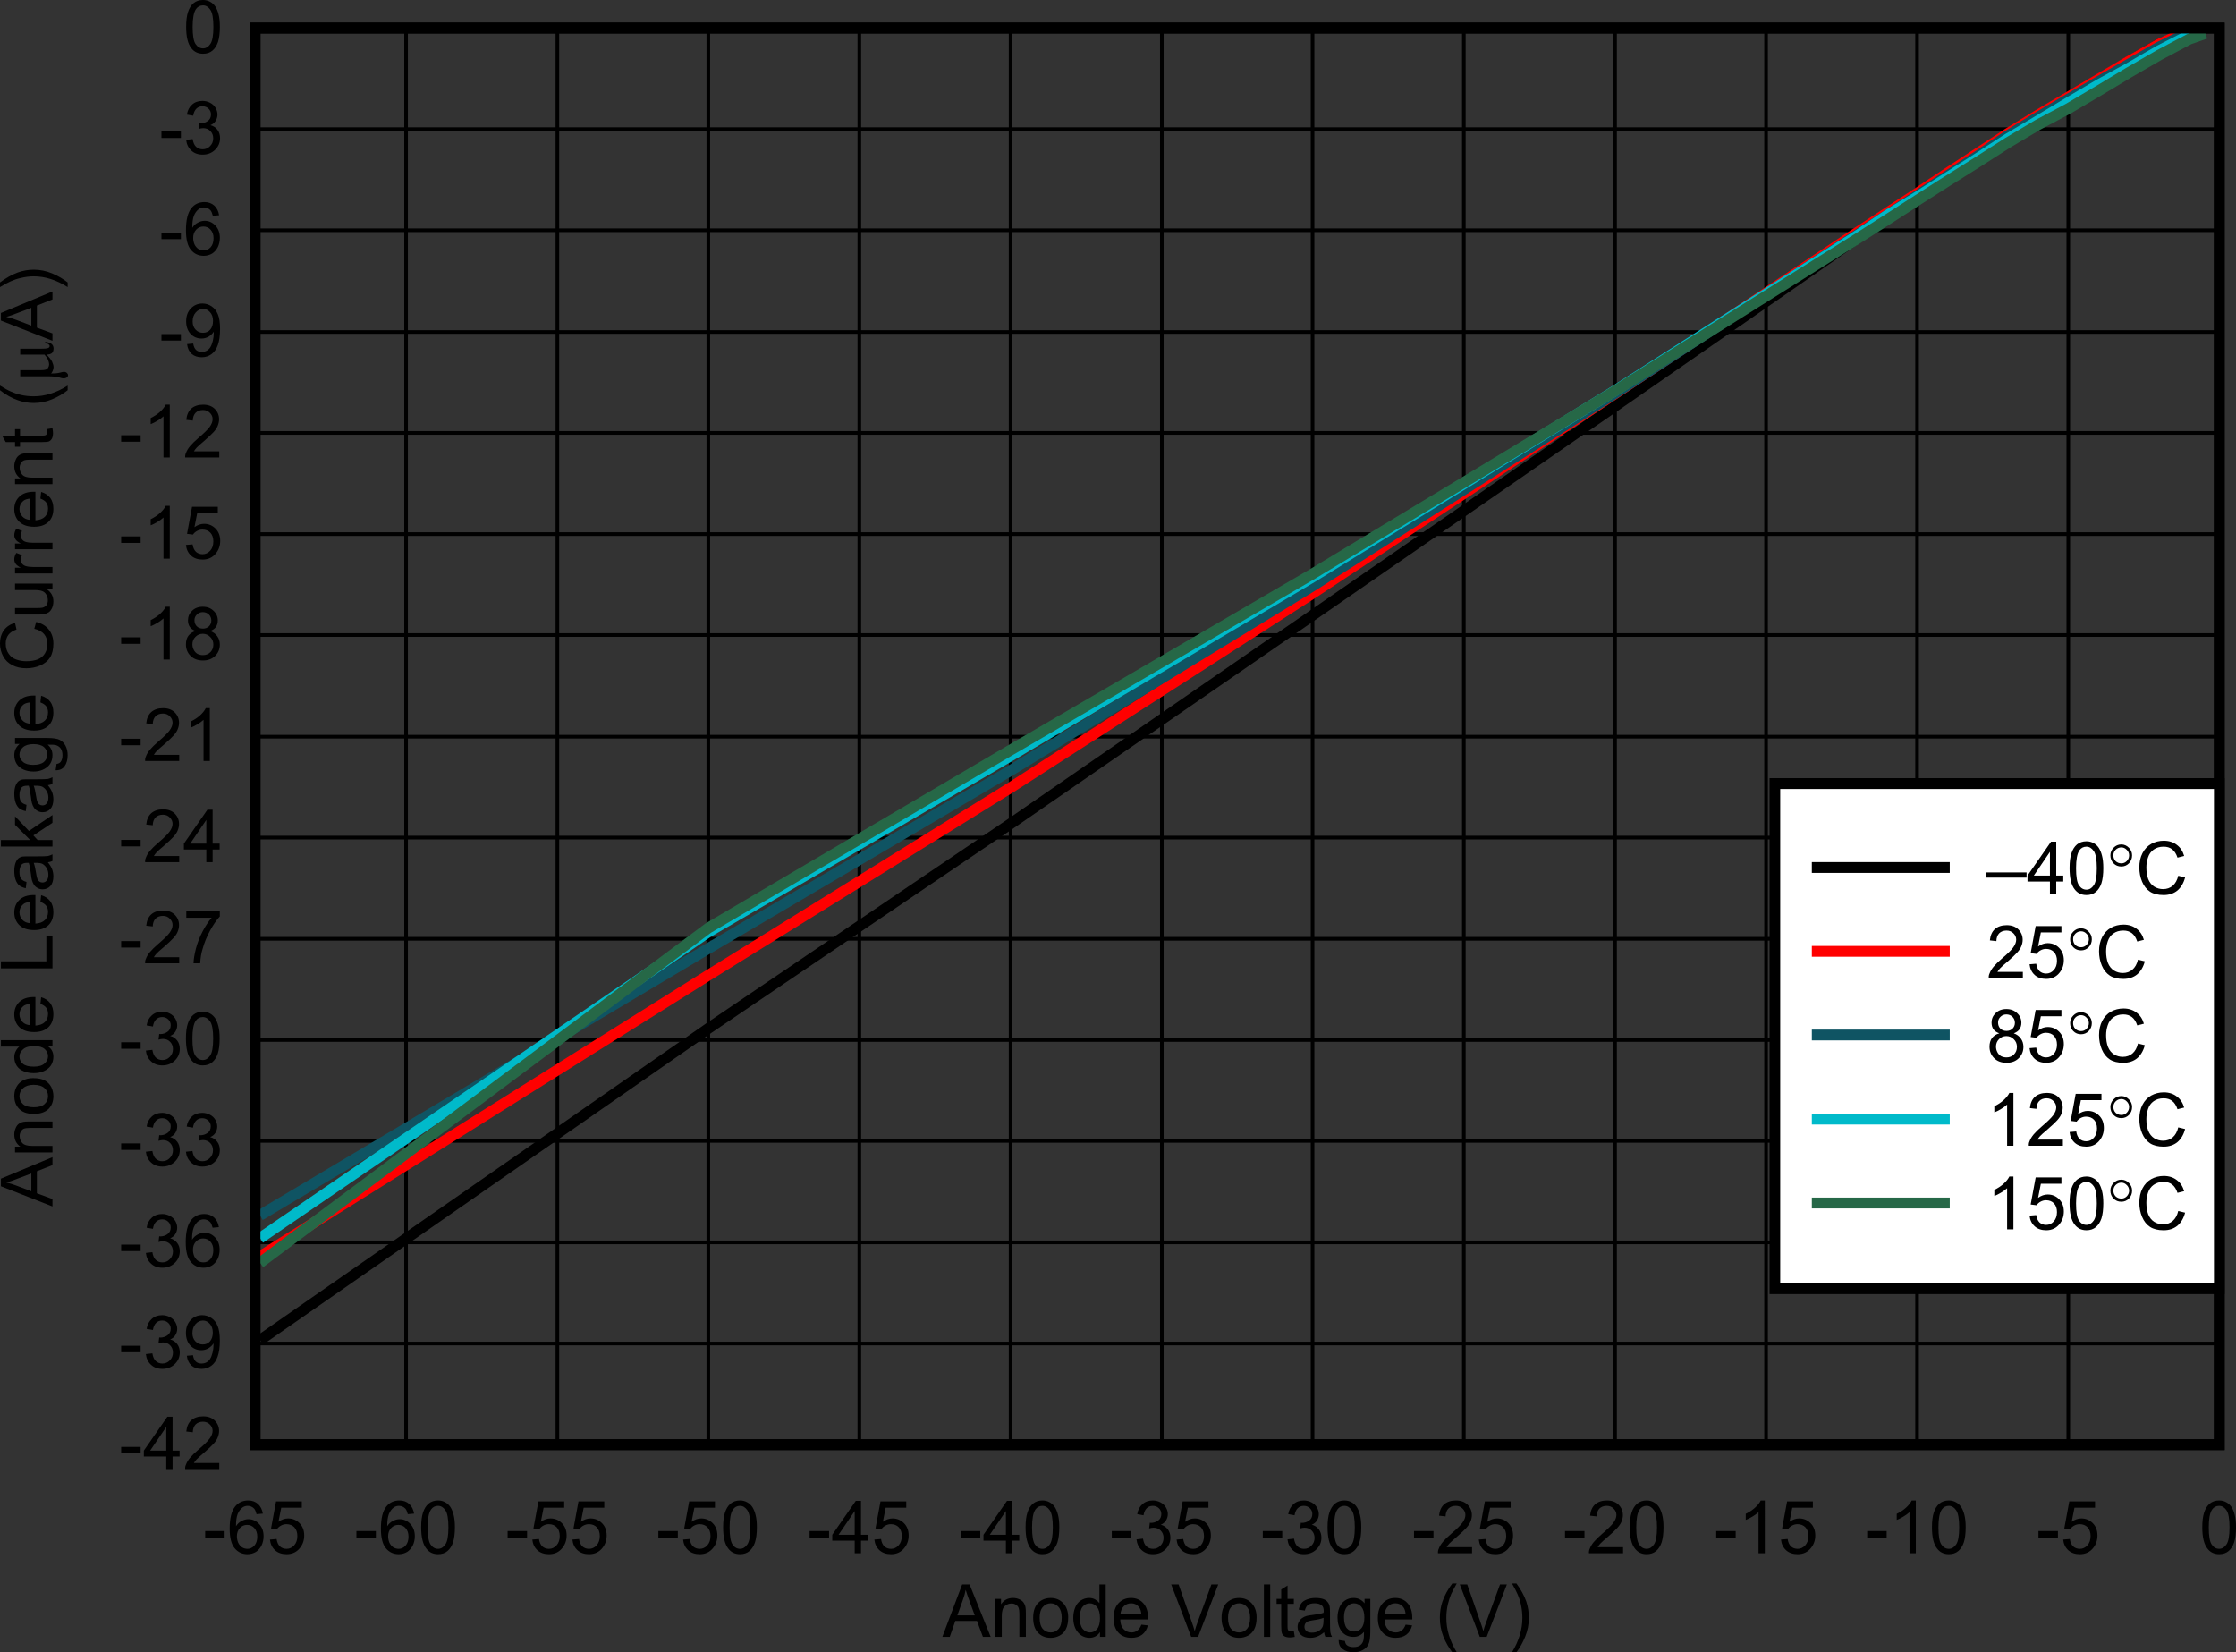 <?xml version="1.0" encoding="UTF-8" standalone="no"?>
<svg
   xmlns:dc="http://purl.org/dc/elements/1.1/"
   xmlns:cc="http://creativecommons.org/ns#"
   xmlns:rdf="http://www.w3.org/1999/02/22-rdf-syntax-ns#"
   xmlns:svg="http://www.w3.org/2000/svg"
   xmlns="http://www.w3.org/2000/svg"
   xmlns:xlink="http://www.w3.org/1999/xlink"
   xmlns:sodipodi="http://sodipodi.sourceforge.net/DTD/sodipodi-0.dtd"
   xmlns:inkscape="http://www.inkscape.org/namespaces/inkscape"
   sodipodi:docname="SNOSDE6_IA_REV_DP.pdf"
   id="svg646"
   version="1.2"
   viewBox="0 0 188.527 139.306"
   height="139.306pt"
   width="188.527pt">
  <rect x="0" y="0" width="188.527" height="139.306" fill="#333333" stroke="none"/>
  <sodipodi:namedview
     id="namedview648"
     inkscape:window-height="480"
     inkscape:window-width="640"
     inkscape:pageshadow="2"
     inkscape:pageopacity="0"
     guidetolerance="10"
     gridtolerance="10"
     objecttolerance="10"
     borderopacity="1"
     bordercolor="#666666"
     pagecolor="#ffffff" />
  <defs
     id="defs157">
    <g
       id="g155">
      <symbol
         id="glyph0-0"
         overflow="visible">
        <path
           inkscape:connector-curvature="0"
           id="path2"
           d="m 0.766,0 v -3.875 h 3.031 V 0 Z m 0.094,-0.094 h 2.844 v -3.672 h -2.844 z m 0,0"
           style="stroke:none" />
      </symbol>
      <symbol
         id="glyph0-1"
         overflow="visible">
        <path
           inkscape:connector-curvature="0"
           id="path5"
           d="M -0.016,0 1.656,-4.422 h 0.625 L 4.062,0 H 3.406 l -0.5,-1.344 H 1.078 L 0.609,0 Z M 1.25,-1.812 H 2.719 L 2.266,-3.047 C 2.129,-3.418 2.023,-3.727 1.953,-3.969 1.898,-3.676 1.82,-3.395 1.719,-3.125 Z m 0,0"
           style="stroke:none" />
      </symbol>
      <symbol
         id="glyph0-2"
         overflow="visible">
        <path
           inkscape:connector-curvature="0"
           id="path8"
           d="M 0.406,0 V -3.203 H 0.875 V -2.75 c 0.238,-0.352 0.578,-0.531 1.016,-0.531 0.184,0 0.359,0.039 0.516,0.109 0.152,0.062 0.273,0.152 0.359,0.266 0.082,0.117 0.141,0.254 0.172,0.406 0.02,0.105 0.031,0.285 0.031,0.531 V 0 H 2.422 v -1.953 c 0,-0.215 -0.023,-0.379 -0.062,-0.484 C 2.316,-2.551 2.242,-2.641 2.141,-2.703 2.035,-2.773 1.91,-2.812 1.766,-2.812 c -0.219,0 -0.414,0.074 -0.578,0.219 -0.168,0.148 -0.25,0.43 -0.25,0.844 V 0 Z m 0,0"
           style="stroke:none" />
      </symbol>
      <symbol
         id="glyph0-3"
         overflow="visible">
        <path
           inkscape:connector-curvature="0"
           id="path11"
           d="m 0.203,-1.609 c 0,-0.59 0.16,-1.031 0.484,-1.312 0.27,-0.238 0.602,-0.359 1,-0.359 0.426,0 0.773,0.148 1.047,0.438 0.277,0.293 0.422,0.691 0.422,1.188 0,0.418 -0.066,0.746 -0.188,0.984 -0.117,0.242 -0.293,0.43 -0.531,0.562 -0.23,0.121 -0.48,0.188 -0.75,0.188 -0.449,0 -0.809,-0.145 -1.078,-0.438 -0.273,-0.289 -0.406,-0.707 -0.406,-1.25 z m 0.547,0 c 0,0.418 0.086,0.73 0.266,0.938 C 1.191,-0.473 1.414,-0.375 1.688,-0.375 c 0.258,0 0.477,-0.098 0.656,-0.297 0.176,-0.207 0.266,-0.523 0.266,-0.953 0,-0.395 -0.09,-0.691 -0.266,-0.891 -0.18,-0.207 -0.398,-0.312 -0.656,-0.312 -0.273,0 -0.496,0.105 -0.672,0.312 C 0.836,-2.316 0.75,-2.012 0.75,-1.609 Z m 0,0"
           style="stroke:none" />
      </symbol>
      <symbol
         id="glyph0-4"
         overflow="visible">
        <path
           inkscape:connector-curvature="0"
           id="path14"
           d="M 2.453,0 V -0.406 C 2.242,-0.082 1.945,0.078 1.562,0.078 1.312,0.078 1.082,0.008 0.875,-0.125 0.664,-0.27 0.496,-0.469 0.375,-0.719 0.258,-0.977 0.203,-1.27 0.203,-1.594 c 0,-0.32 0.051,-0.613 0.156,-0.875 0.102,-0.258 0.258,-0.457 0.469,-0.594 0.215,-0.145 0.457,-0.219 0.719,-0.219 0.184,0 0.352,0.043 0.5,0.125 0.145,0.086 0.266,0.191 0.359,0.312 V -4.422 H 2.938 V 0 Z M 0.75,-1.594 c 0,0.406 0.082,0.715 0.25,0.922 0.176,0.199 0.379,0.297 0.609,0.297 0.238,0 0.438,-0.094 0.594,-0.281 0.164,-0.195 0.25,-0.5 0.25,-0.906 0,-0.434 -0.086,-0.754 -0.25,-0.953 -0.168,-0.207 -0.371,-0.312 -0.609,-0.312 -0.242,0 -0.445,0.102 -0.609,0.297 C 0.828,-2.332 0.75,-2.02 0.75,-1.594 Z m 0,0"
           style="stroke:none" />
      </symbol>
      <symbol
         id="glyph0-5"
         overflow="visible">
        <path
           inkscape:connector-curvature="0"
           id="path17"
           d="m 2.562,-1.031 0.547,0.062 C 3.023,-0.633 2.863,-0.371 2.625,-0.188 2.383,-0.008 2.082,0.078 1.719,0.078 c -0.461,0 -0.824,-0.145 -1.094,-0.438 -0.273,-0.289 -0.406,-0.695 -0.406,-1.219 0,-0.539 0.133,-0.957 0.406,-1.25 0.277,-0.301 0.633,-0.453 1.062,-0.453 0.426,0 0.77,0.148 1.031,0.438 0.27,0.293 0.406,0.707 0.406,1.234 0,0.031 0,0.082 0,0.141 H 0.781 c 0.008,0.355 0.102,0.629 0.281,0.812 0.176,0.188 0.398,0.281 0.672,0.281 0.184,0 0.348,-0.051 0.484,-0.156 0.145,-0.102 0.258,-0.27 0.344,-0.5 z m -1.766,-0.875 H 2.562 C 2.539,-2.176 2.473,-2.379 2.359,-2.516 c -0.168,-0.207 -0.387,-0.312 -0.656,-0.312 -0.25,0 -0.461,0.086 -0.625,0.25 -0.168,0.168 -0.262,0.395 -0.281,0.672 z m 0,0"
           style="stroke:none" />
      </symbol>
      <symbol
         id="glyph0-6"
         overflow="visible">
        <path
           inkscape:connector-curvature="0"
           id="path20"
           d=""
           style="stroke:none" />
      </symbol>
      <symbol
         id="glyph0-7"
         overflow="visible">
        <path
           inkscape:connector-curvature="0"
           id="path23"
           d="m 1.719,0 -1.688,-4.422 h 0.625 l 1.125,3.203 c 0.09,0.262 0.172,0.508 0.234,0.734 C 2.074,-0.723 2.156,-0.969 2.25,-1.219 L 3.422,-4.422 H 4 L 2.297,0 Z m 0,0"
           style="stroke:none" />
      </symbol>
      <symbol
         id="glyph0-8"
         overflow="visible">
        <path
           inkscape:connector-curvature="0"
           id="path26"
           d="m 0.391,0 v -4.422 h 0.531 V 0 Z m 0,0"
           style="stroke:none" />
      </symbol>
      <symbol
         id="glyph0-9"
         overflow="visible">
        <path
           inkscape:connector-curvature="0"
           id="path29"
           d="M 1.562,-0.484 1.641,0 c -0.148,0.027 -0.285,0.047 -0.406,0.047 -0.188,0 -0.34,-0.035 -0.453,-0.094 C 0.676,-0.105 0.602,-0.191 0.562,-0.297 0.52,-0.398 0.5,-0.613 0.5,-0.938 V -2.781 H 0.109 V -3.203 H 0.5 V -4 l 0.531,-0.328 v 1.125 H 1.562 V -2.781 H 1.031 v 1.875 c 0,0.156 0.008,0.258 0.031,0.297 0.02,0.043 0.051,0.082 0.094,0.109 0.039,0.023 0.098,0.031 0.172,0.031 0.059,0 0.141,-0.004 0.234,-0.016 z m 0,0"
           style="stroke:none" />
      </symbol>
      <symbol
         id="glyph0-10"
         overflow="visible">
        <path
           inkscape:connector-curvature="0"
           id="path32"
           d="M 2.453,-0.391 C 2.254,-0.223 2.059,-0.102 1.875,-0.031 1.695,0.039 1.504,0.078 1.297,0.078 c -0.344,0 -0.613,-0.082 -0.797,-0.25 -0.188,-0.176 -0.281,-0.398 -0.281,-0.672 0,-0.152 0.035,-0.297 0.109,-0.422 0.07,-0.133 0.16,-0.238 0.266,-0.312 0.113,-0.082 0.242,-0.145 0.391,-0.188 0.102,-0.027 0.258,-0.055 0.469,-0.078 0.434,-0.051 0.754,-0.113 0.953,-0.188 0.008,-0.07 0.016,-0.117 0.016,-0.141 0,-0.227 -0.055,-0.383 -0.156,-0.469 -0.137,-0.121 -0.34,-0.188 -0.609,-0.188 -0.25,0 -0.441,0.051 -0.562,0.141 -0.117,0.086 -0.207,0.242 -0.266,0.469 L 0.312,-2.297 c 0.051,-0.227 0.129,-0.41 0.234,-0.547 0.102,-0.133 0.258,-0.238 0.469,-0.312 0.207,-0.082 0.445,-0.125 0.719,-0.125 0.27,0 0.488,0.035 0.656,0.094 0.164,0.062 0.285,0.148 0.359,0.25 0.082,0.094 0.141,0.215 0.172,0.359 0.02,0.094 0.031,0.27 0.031,0.516 v 0.719 c 0,0.5 0.008,0.82 0.031,0.953 C 3.004,-0.254 3.051,-0.121 3.125,0 H 2.562 C 2.508,-0.113 2.473,-0.242 2.453,-0.391 Z M 2.406,-1.609 C 2.219,-1.523 1.93,-1.457 1.547,-1.406 1.316,-1.375 1.152,-1.336 1.062,-1.297 c -0.086,0.043 -0.152,0.105 -0.203,0.188 -0.043,0.074 -0.062,0.16 -0.062,0.25 0,0.148 0.051,0.27 0.156,0.359 0.102,0.094 0.258,0.141 0.469,0.141 0.207,0 0.391,-0.039 0.547,-0.125 0.164,-0.09 0.285,-0.219 0.359,-0.375 C 2.379,-0.98 2.406,-1.164 2.406,-1.406 Z m 0,0"
           style="stroke:none" />
      </symbol>
      <symbol
         id="glyph0-11"
         overflow="visible">
        <path
           inkscape:connector-curvature="0"
           id="path35"
           d="M 0.297,0.266 0.828,0.344 C 0.848,0.508 0.906,0.629 1,0.703 c 0.133,0.102 0.316,0.156 0.547,0.156 0.246,0 0.441,-0.055 0.578,-0.156 C 2.258,0.598 2.348,0.457 2.391,0.281 2.418,0.164 2.438,-0.066 2.438,-0.422 2.195,-0.141 1.902,0 1.562,0 1.125,0 0.785,-0.156 0.547,-0.469 0.316,-0.789 0.203,-1.176 0.203,-1.625 c 0,-0.301 0.051,-0.582 0.156,-0.844 0.102,-0.258 0.258,-0.457 0.469,-0.594 0.207,-0.145 0.453,-0.219 0.734,-0.219 0.371,0 0.68,0.152 0.922,0.453 v -0.375 H 2.969 V -0.438 c 0,0.496 -0.055,0.852 -0.156,1.062 -0.094,0.207 -0.254,0.367 -0.469,0.484 -0.211,0.121 -0.477,0.188 -0.797,0.188 -0.375,0 -0.68,-0.09 -0.906,-0.266 C 0.41,0.863 0.297,0.605 0.297,0.266 Z M 0.75,-1.656 c 0,0.418 0.078,0.727 0.234,0.922 0.164,0.188 0.375,0.281 0.625,0.281 0.246,0 0.453,-0.094 0.609,-0.281 0.164,-0.195 0.25,-0.5 0.25,-0.906 0,-0.395 -0.086,-0.691 -0.25,-0.891 -0.168,-0.195 -0.379,-0.297 -0.625,-0.297 -0.23,0 -0.43,0.102 -0.594,0.297 -0.168,0.199 -0.25,0.492 -0.25,0.875 z m 0,0"
           style="stroke:none" />
      </symbol>
      <symbol
         id="glyph0-12"
         overflow="visible">
        <path
           inkscape:connector-curvature="0"
           id="path38"
           d="m 1.422,1.297 c -0.293,-0.375 -0.543,-0.816 -0.75,-1.312 C 0.473,-0.523 0.375,-1.055 0.375,-1.609 c 0,-0.477 0.07,-0.938 0.219,-1.375 C 0.77,-3.492 1.047,-4 1.422,-4.5 h 0.375 c -0.23,0.418 -0.387,0.715 -0.469,0.891 -0.117,0.281 -0.211,0.574 -0.281,0.875 -0.086,0.375 -0.125,0.758 -0.125,1.141 0,0.969 0.289,1.93 0.875,2.891 z m 0,0"
           style="stroke:none" />
      </symbol>
      <symbol
         id="glyph0-13"
         overflow="visible">
        <path
           inkscape:connector-curvature="0"
           id="path41"
           d="M 0.75,1.297 H 0.375 C 0.957,0.336 1.25,-0.625 1.25,-1.594 1.25,-1.977 1.207,-2.359 1.125,-2.734 1.062,-3.035 0.965,-3.32 0.844,-3.594 0.77,-3.777 0.613,-4.082 0.375,-4.5 H 0.75 c 0.371,0.5 0.648,1.008 0.828,1.516 0.145,0.438 0.219,0.898 0.219,1.375 0,0.555 -0.105,1.086 -0.312,1.594 C 1.285,0.48 1.039,0.922 0.75,1.297 Z m 0,0"
           style="stroke:none" />
      </symbol>
      <symbol
         id="glyph0-14"
         overflow="visible">
        <path
           inkscape:connector-curvature="0"
           id="path44"
           d="M 0.188,-1.328 V -1.875 h 1.641 v 0.547 z m 0,0"
           style="stroke:none" />
      </symbol>
      <symbol
         id="glyph0-15"
         overflow="visible">
        <path
           inkscape:connector-curvature="0"
           id="path47"
           d="M 3.031,-3.344 2.5,-3.297 C 2.445,-3.512 2.379,-3.672 2.297,-3.766 2.148,-3.918 1.965,-4 1.75,-4 1.582,-4 1.434,-3.949 1.312,-3.859 1.145,-3.734 1.008,-3.551 0.906,-3.312 0.812,-3.07 0.766,-2.727 0.766,-2.281 0.887,-2.477 1.047,-2.625 1.234,-2.719 1.418,-2.82 1.613,-2.875 1.812,-2.875 c 0.352,0 0.656,0.137 0.906,0.406 0.246,0.262 0.375,0.605 0.375,1.031 0,0.281 -0.059,0.543 -0.172,0.781 -0.117,0.23 -0.277,0.414 -0.484,0.547 -0.211,0.121 -0.445,0.188 -0.703,0.188 -0.438,0 -0.801,-0.164 -1.078,-0.5 -0.281,-0.332 -0.422,-0.883 -0.422,-1.656 0,-0.852 0.148,-1.473 0.453,-1.859 0.27,-0.34 0.641,-0.516 1.109,-0.516 0.332,0 0.609,0.102 0.828,0.297 0.215,0.199 0.352,0.473 0.406,0.812 z m -2.188,1.906 c 0,0.188 0.035,0.371 0.109,0.547 0.082,0.168 0.191,0.301 0.328,0.391 0.145,0.086 0.297,0.125 0.453,0.125 0.215,0 0.41,-0.086 0.578,-0.266 0.164,-0.184 0.25,-0.441 0.25,-0.766 0,-0.301 -0.086,-0.539 -0.25,-0.719 -0.156,-0.176 -0.363,-0.266 -0.609,-0.266 -0.242,0 -0.445,0.09 -0.609,0.266 -0.168,0.18 -0.25,0.41 -0.25,0.688 z m 0,0"
           style="stroke:none" />
      </symbol>
      <symbol
         id="glyph0-16"
         overflow="visible">
        <path
           inkscape:connector-curvature="0"
           id="path50"
           d="m 0.25,-1.156 0.562,-0.047 c 0.039,0.273 0.133,0.48 0.281,0.625 0.152,0.137 0.344,0.203 0.562,0.203 0.246,0 0.461,-0.098 0.641,-0.297 0.176,-0.195 0.266,-0.457 0.266,-0.781 0,-0.309 -0.086,-0.555 -0.25,-0.734 -0.168,-0.176 -0.395,-0.266 -0.672,-0.266 -0.168,0 -0.324,0.043 -0.469,0.125 -0.137,0.074 -0.246,0.176 -0.328,0.297 l -0.5,-0.062 L 0.766,-4.375 H 2.938 v 0.531 H 1.203 L 0.969,-2.656 C 1.227,-2.84 1.5,-2.938 1.781,-2.938 c 0.383,0 0.707,0.137 0.969,0.406 0.258,0.262 0.391,0.605 0.391,1.031 0,0.398 -0.117,0.742 -0.344,1.031 C 2.516,-0.102 2.133,0.078 1.656,0.078 1.258,0.078 0.934,-0.031 0.688,-0.25 0.438,-0.477 0.289,-0.781 0.25,-1.156 Z m 0,0"
           style="stroke:none" />
      </symbol>
      <symbol
         id="glyph0-17"
         overflow="visible">
        <path
           inkscape:connector-curvature="0"
           id="path53"
           d="m 0.25,-2.188 c 0,-0.52 0.051,-0.938 0.156,-1.25 0.102,-0.32 0.258,-0.57 0.469,-0.75 0.215,-0.176 0.484,-0.266 0.797,-0.266 0.227,0 0.43,0.055 0.609,0.156 0.176,0.094 0.32,0.23 0.438,0.406 0.113,0.18 0.203,0.398 0.266,0.656 0.07,0.262 0.109,0.613 0.109,1.047 0,0.523 -0.055,0.945 -0.156,1.266 -0.105,0.312 -0.262,0.559 -0.469,0.734 -0.211,0.18 -0.477,0.266 -0.797,0.266 -0.418,0 -0.746,-0.156 -0.984,-0.469 C 0.395,-0.754 0.25,-1.352 0.25,-2.188 Z m 0.547,0 c 0,0.73 0.082,1.215 0.25,1.453 0.164,0.242 0.375,0.359 0.625,0.359 0.238,0 0.441,-0.117 0.609,-0.359 0.176,-0.238 0.266,-0.723 0.266,-1.453 0,-0.727 -0.09,-1.211 -0.266,-1.453 C 2.113,-3.879 1.91,-4 1.672,-4 c -0.25,0 -0.449,0.105 -0.594,0.312 -0.188,0.273 -0.281,0.773 -0.281,1.5 z m 0,0"
           style="stroke:none" />
      </symbol>
      <symbol
         id="glyph0-18"
         overflow="visible">
        <path
           inkscape:connector-curvature="0"
           id="path56"
           d="M 1.969,0 V -1.062 H 0.078 v -0.5 L 2.062,-4.422 H 2.5 V -1.562 h 0.594 v 0.5 H 2.5 V 0 Z m 0,-1.562 v -2 l -1.359,2 z m 0,0"
           style="stroke:none" />
      </symbol>
      <symbol
         id="glyph0-19"
         overflow="visible">
        <path
           inkscape:connector-curvature="0"
           id="path59"
           d="m 0.25,-1.172 0.547,-0.062 c 0.051,0.305 0.148,0.523 0.297,0.656 0.152,0.137 0.336,0.203 0.547,0.203 0.246,0 0.457,-0.086 0.625,-0.266 0.176,-0.176 0.266,-0.395 0.266,-0.656 0,-0.246 -0.082,-0.453 -0.234,-0.609 -0.156,-0.164 -0.363,-0.25 -0.609,-0.25 -0.105,0 -0.23,0.023 -0.375,0.062 L 1.375,-2.578 c 0.027,0.012 0.055,0.016 0.078,0.016 0.227,0 0.43,-0.062 0.609,-0.188 0.184,-0.121 0.281,-0.312 0.281,-0.562 0,-0.195 -0.07,-0.359 -0.203,-0.484 C 2.004,-3.93 1.832,-4 1.625,-4 1.414,-4 1.242,-3.93 1.109,-3.797 0.973,-3.66 0.883,-3.461 0.844,-3.203 L 0.312,-3.297 c 0.059,-0.363 0.207,-0.645 0.438,-0.844 0.227,-0.207 0.52,-0.312 0.875,-0.312 0.227,0 0.441,0.055 0.641,0.156 0.207,0.105 0.363,0.254 0.469,0.438 0.102,0.18 0.156,0.367 0.156,0.562 0,0.188 -0.055,0.367 -0.156,0.531 -0.094,0.156 -0.242,0.277 -0.438,0.359 0.246,0.062 0.445,0.195 0.594,0.391 0.145,0.188 0.219,0.426 0.219,0.703 0,0.387 -0.145,0.715 -0.422,0.984 -0.281,0.273 -0.633,0.406 -1.047,0.406 -0.387,0 -0.707,-0.113 -0.953,-0.344 -0.25,-0.227 -0.398,-0.531 -0.438,-0.906 z m 0,0"
           style="stroke:none" />
      </symbol>
      <symbol
         id="glyph0-20"
         overflow="visible">
        <path
           inkscape:connector-curvature="0"
           id="path62"
           d="M 3.062,-0.516 V 0 H 0.188 C 0.176,-0.133 0.195,-0.258 0.25,-0.375 0.32,-0.57 0.438,-0.766 0.594,-0.953 0.758,-1.148 0.992,-1.379 1.297,-1.641 1.762,-2.035 2.082,-2.348 2.25,-2.578 2.414,-2.805 2.5,-3.023 2.5,-3.234 2.5,-3.441 2.418,-3.617 2.266,-3.766 2.117,-3.918 1.926,-4 1.688,-4 c -0.262,0 -0.473,0.082 -0.625,0.234 -0.148,0.156 -0.227,0.379 -0.234,0.656 L 0.281,-3.172 C 0.32,-3.586 0.461,-3.906 0.703,-4.125 c 0.246,-0.215 0.582,-0.328 1,-0.328 0.414,0 0.742,0.121 0.984,0.359 0.238,0.242 0.359,0.535 0.359,0.875 0,0.18 -0.039,0.355 -0.109,0.531 -0.062,0.168 -0.18,0.348 -0.344,0.531 -0.168,0.188 -0.445,0.449 -0.828,0.781 -0.324,0.273 -0.535,0.461 -0.625,0.562 -0.086,0.094 -0.16,0.195 -0.219,0.297 z m 0,0"
           style="stroke:none" />
      </symbol>
      <symbol
         id="glyph0-21"
         overflow="visible">
        <path
           inkscape:connector-curvature="0"
           id="path65"
           d="m 2.266,0 h -0.531 v -3.469 c -0.137,0.125 -0.309,0.254 -0.516,0.375 -0.211,0.125 -0.398,0.223 -0.562,0.281 V -3.328 C 0.957,-3.473 1.219,-3.645 1.438,-3.844 1.664,-4.051 1.828,-4.254 1.922,-4.453 h 0.344 z m 0,0"
           style="stroke:none" />
      </symbol>
      <symbol
         id="glyph0-22"
         overflow="visible">
        <path
           inkscape:connector-curvature="0"
           id="path68"
           d="M 0.328,-1.031 0.844,-1.078 c 0.039,0.25 0.125,0.434 0.25,0.547 C 1.215,-0.426 1.375,-0.375 1.562,-0.375 1.727,-0.375 1.875,-0.41 2,-0.484 2.121,-0.555 2.223,-0.656 2.297,-0.781 2.379,-0.914 2.445,-1.094 2.5,-1.312 2.551,-1.527 2.578,-1.75 2.578,-1.969 c 0,-0.027 0,-0.066 0,-0.109 -0.105,0.168 -0.254,0.309 -0.438,0.422 C 1.953,-1.551 1.754,-1.5 1.547,-1.5 1.18,-1.5 0.871,-1.629 0.625,-1.891 c -0.25,-0.27 -0.375,-0.625 -0.375,-1.062 0,-0.445 0.129,-0.805 0.391,-1.078 0.258,-0.277 0.586,-0.422 0.984,-0.422 0.277,0 0.535,0.082 0.766,0.234 0.238,0.156 0.414,0.383 0.531,0.672 0.121,0.281 0.188,0.695 0.188,1.234 0,0.574 -0.066,1.027 -0.188,1.359 C 2.805,-0.617 2.629,-0.363 2.391,-0.188 2.148,-0.008 1.871,0.078 1.562,0.078 c -0.344,0 -0.629,-0.094 -0.844,-0.281 C 0.5,-0.398 0.367,-0.676 0.328,-1.031 Z m 2.188,-1.953 c 0,-0.309 -0.086,-0.555 -0.25,-0.734 C 2.109,-3.902 1.914,-4 1.688,-4 1.445,-4 1.238,-3.898 1.062,-3.703 0.883,-3.504 0.797,-3.246 0.797,-2.938 c 0,0.281 0.082,0.512 0.25,0.688 0.164,0.18 0.375,0.266 0.625,0.266 0.246,0 0.453,-0.086 0.609,-0.266 0.152,-0.176 0.234,-0.422 0.234,-0.734 z m 0,0"
           style="stroke:none" />
      </symbol>
      <symbol
         id="glyph0-23"
         overflow="visible">
        <path
           inkscape:connector-curvature="0"
           id="path71"
           d="M 0.281,-3.844 V -4.375 h 2.828 v 0.422 C 2.828,-3.648 2.551,-3.246 2.281,-2.75 2.008,-2.25 1.801,-1.738 1.656,-1.219 1.539,-0.844 1.473,-0.434 1.453,0 h -0.562 C 0.898,-0.34 0.969,-0.758 1.094,-1.25 1.227,-1.746 1.414,-2.227 1.656,-2.688 1.895,-3.145 2.148,-3.531 2.422,-3.844 Z m 0,0"
           style="stroke:none" />
      </symbol>
      <symbol
         id="glyph0-24"
         overflow="visible">
        <path
           inkscape:connector-curvature="0"
           id="path74"
           d="m 1.078,-2.406 c -0.23,-0.082 -0.398,-0.195 -0.5,-0.344 -0.105,-0.152 -0.156,-0.344 -0.156,-0.562 0,-0.309 0.113,-0.578 0.344,-0.797 0.227,-0.227 0.531,-0.344 0.906,-0.344 0.371,0 0.676,0.117 0.906,0.344 0.238,0.219 0.359,0.492 0.359,0.812 0,0.211 -0.055,0.395 -0.156,0.547 -0.105,0.148 -0.27,0.262 -0.484,0.344 0.258,0.094 0.457,0.242 0.594,0.438 0.145,0.199 0.219,0.434 0.219,0.703 0,0.375 -0.133,0.695 -0.391,0.953 C 2.457,-0.051 2.113,0.078 1.688,0.078 1.25,0.078 0.898,-0.051 0.641,-0.312 0.379,-0.57 0.25,-0.895 0.25,-1.281 0.25,-1.57 0.316,-1.812 0.453,-2 c 0.145,-0.195 0.352,-0.332 0.625,-0.406 z M 0.969,-3.328 c 0,0.211 0.062,0.383 0.188,0.516 0.133,0.137 0.312,0.203 0.531,0.203 0.195,0 0.363,-0.062 0.5,-0.188 0.133,-0.133 0.203,-0.301 0.203,-0.5 0,-0.195 -0.07,-0.363 -0.203,-0.5 C 2.051,-3.93 1.879,-4 1.672,-4 c -0.199,0 -0.367,0.07 -0.5,0.203 -0.137,0.137 -0.203,0.293 -0.203,0.469 z M 0.797,-1.281 c 0,0.156 0.035,0.309 0.109,0.453 0.07,0.148 0.176,0.262 0.312,0.344 0.145,0.074 0.301,0.109 0.469,0.109 0.246,0 0.457,-0.082 0.625,-0.25 0.164,-0.164 0.25,-0.379 0.25,-0.641 0,-0.258 -0.09,-0.473 -0.266,-0.641 -0.168,-0.176 -0.379,-0.266 -0.625,-0.266 -0.25,0 -0.461,0.09 -0.625,0.266 -0.168,0.168 -0.25,0.379 -0.25,0.625 z m 0,0"
           style="stroke:none" />
      </symbol>
      <symbol
         id="glyph0-25"
         overflow="visible">
        <path
           inkscape:connector-curvature="0"
           id="path77"
           d="M 3.578,-1.547 4.156,-1.406 c -0.125,0.48 -0.348,0.852 -0.656,1.109 -0.312,0.25 -0.699,0.375 -1.156,0.375 -0.469,0 -0.852,-0.094 -1.141,-0.281 C 0.91,-0.398 0.684,-0.68 0.531,-1.047 0.375,-1.418 0.297,-1.82 0.297,-2.25 c 0,-0.457 0.086,-0.859 0.266,-1.203 0.176,-0.34 0.422,-0.602 0.734,-0.781 C 1.617,-4.41 1.973,-4.5 2.359,-4.5 c 0.434,0 0.801,0.117 1.094,0.344 0.301,0.219 0.508,0.535 0.625,0.938 l -0.562,0.141 C 3.41,-3.398 3.258,-3.633 3.062,-3.781 2.875,-3.926 2.633,-4 2.344,-4 2.008,-4 1.727,-3.914 1.5,-3.75 1.281,-3.594 1.121,-3.371 1.031,-3.094 0.938,-2.82 0.891,-2.539 0.891,-2.25 c 0,0.375 0.051,0.707 0.156,0.984 0.113,0.281 0.285,0.496 0.516,0.641 0.227,0.137 0.473,0.203 0.734,0.203 0.32,0 0.594,-0.094 0.812,-0.281 0.227,-0.195 0.383,-0.477 0.469,-0.844 z m 0,0"
           style="stroke:none" />
      </symbol>
      <symbol
         id="glyph1-0"
         overflow="visible">
        <path
           inkscape:connector-curvature="0"
           id="path80"
           d="M 0,-0.781 H -3.797 V -3.875 H 0 Z M -0.094,-0.875 V -3.766 H -3.703 V -0.875 Z m 0,0"
           style="stroke:none" />
      </symbol>
      <symbol
         id="glyph1-1"
         overflow="visible">
        <path
           inkscape:connector-curvature="0"
           id="path83"
           d="M 0,0.016 -4.344,-1.688 V -2.328 L 0,-4.141 v 0.672 l -1.312,0.516 V -1.094 L 0,-0.609 Z m -1.781,-1.281 v -1.5 L -2.984,-2.312 c -0.371,0.148 -0.676,0.254 -0.906,0.312 0.281,0.062 0.559,0.148 0.828,0.25 z m 0,0"
           style="stroke:none" />
      </symbol>
      <symbol
         id="glyph1-2"
         overflow="visible">
        <path
           inkscape:connector-curvature="0"
           id="path86"
           d="m 0,-0.406 h -3.156 v -0.484 h 0.453 c -0.34,-0.238 -0.516,-0.582 -0.516,-1.031 0,-0.184 0.039,-0.359 0.109,-0.516 0.062,-0.164 0.152,-0.289 0.266,-0.375 0.105,-0.082 0.238,-0.141 0.391,-0.172 0.094,-0.02 0.27,-0.031 0.516,-0.031 H 0 v 0.547 h -1.922 c -0.215,0 -0.379,0.023 -0.484,0.062 -0.102,0.043 -0.188,0.121 -0.25,0.234 -0.07,0.105 -0.109,0.23 -0.109,0.375 0,0.23 0.074,0.43 0.219,0.594 0.148,0.168 0.426,0.25 0.828,0.25 H 0 Z m 0,0"
           style="stroke:none" />
      </symbol>
      <symbol
         id="glyph1-3"
         overflow="visible">
        <path
           inkscape:connector-curvature="0"
           id="path89"
           d="m -1.578,-0.203 c -0.582,0 -1.016,-0.164 -1.297,-0.5 -0.227,-0.27 -0.344,-0.602 -0.344,-1 0,-0.445 0.145,-0.812 0.422,-1.094 0.281,-0.277 0.676,-0.422 1.172,-0.422 0.406,0 0.73,0.066 0.969,0.188 0.23,0.125 0.414,0.309 0.547,0.547 0.121,0.242 0.188,0.504 0.188,0.781 0,0.449 -0.141,0.816 -0.422,1.094 -0.289,0.273 -0.703,0.406 -1.234,0.406 z m 0,-0.562 c 0.406,0 0.711,-0.086 0.906,-0.266 0.199,-0.176 0.297,-0.398 0.297,-0.672 0,-0.27 -0.098,-0.492 -0.297,-0.672 -0.195,-0.184 -0.504,-0.281 -0.922,-0.281 -0.383,0 -0.676,0.098 -0.875,0.281 -0.207,0.18 -0.312,0.402 -0.312,0.672 0,0.273 0.102,0.496 0.297,0.672 0.199,0.18 0.504,0.266 0.906,0.266 z m 0,0"
           style="stroke:none" />
      </symbol>
      <symbol
         id="glyph1-4"
         overflow="visible">
        <path
           inkscape:connector-curvature="0"
           id="path92"
           d="m 0,-2.484 h -0.391 c 0.312,0.199 0.469,0.496 0.469,0.891 0,0.262 -0.07,0.504 -0.203,0.719 -0.145,0.211 -0.344,0.371 -0.594,0.484 -0.246,0.117 -0.535,0.172 -0.859,0.172 -0.309,0 -0.594,-0.051 -0.844,-0.156 -0.258,-0.102 -0.457,-0.258 -0.594,-0.469 -0.133,-0.215 -0.203,-0.457 -0.203,-0.719 0,-0.195 0.043,-0.367 0.125,-0.516 0.074,-0.152 0.176,-0.281 0.297,-0.375 H -4.344 V -3 H 0 Z m -1.578,1.719 c 0.406,0 0.711,-0.086 0.906,-0.266 0.199,-0.176 0.297,-0.379 0.297,-0.609 0,-0.238 -0.094,-0.441 -0.281,-0.609 -0.184,-0.164 -0.477,-0.25 -0.875,-0.25 -0.426,0 -0.738,0.09 -0.938,0.266 -0.207,0.168 -0.312,0.371 -0.312,0.609 0,0.25 0.102,0.461 0.297,0.625 0.188,0.156 0.492,0.234 0.906,0.234 z m 0,0"
           style="stroke:none" />
      </symbol>
      <symbol
         id="glyph1-5"
         overflow="visible">
        <path
           inkscape:connector-curvature="0"
           id="path95"
           d="m -1.016,-2.609 0.062,-0.562 c 0.324,0.094 0.582,0.262 0.766,0.5 0.18,0.242 0.266,0.551 0.266,0.922 0,0.469 -0.141,0.84 -0.422,1.109 -0.289,0.273 -0.691,0.406 -1.203,0.406 -0.527,0 -0.941,-0.133 -1.234,-0.406 -0.289,-0.277 -0.438,-0.641 -0.438,-1.078 0,-0.434 0.148,-0.789 0.438,-1.062 0.281,-0.27 0.684,-0.406 1.203,-0.406 0.031,0 0.082,0 0.141,0 v 2.406 c 0.344,-0.02 0.613,-0.117 0.797,-0.297 0.18,-0.184 0.266,-0.414 0.266,-0.688 0,-0.195 -0.047,-0.363 -0.141,-0.5 -0.102,-0.145 -0.27,-0.258 -0.5,-0.344 z M -1.875,-0.812 v -1.797 c -0.27,0.023 -0.469,0.09 -0.594,0.203 -0.207,0.18 -0.312,0.402 -0.312,0.672 0,0.25 0.086,0.465 0.25,0.641 0.156,0.168 0.379,0.262 0.656,0.281 z m 0,0"
           style="stroke:none" />
      </symbol>
      <symbol
         id="glyph1-6"
         overflow="visible">
        <path
           inkscape:connector-curvature="0"
           id="path98"
           d=""
           style="stroke:none" />
      </symbol>
      <symbol
         id="glyph1-7"
         overflow="visible">
        <path
           inkscape:connector-curvature="0"
           id="path101"
           d="m 0,-0.453 h -4.344 v -0.594 h 3.828 V -3.219 H 0 Z m 0,0"
           style="stroke:none" />
      </symbol>
      <symbol
         id="glyph1-8"
         overflow="visible">
        <path
           inkscape:connector-curvature="0"
           id="path104"
           d="m -0.391,-2.5 c 0.168,0.199 0.289,0.395 0.359,0.578 0.07,0.188 0.109,0.395 0.109,0.609 0,0.344 -0.082,0.617 -0.25,0.812 -0.176,0.188 -0.395,0.281 -0.656,0.281 -0.152,0 -0.297,-0.035 -0.422,-0.109 -0.133,-0.07 -0.238,-0.164 -0.312,-0.281 C -1.633,-0.723 -1.691,-0.852 -1.734,-1 -1.762,-1.102 -1.789,-1.266 -1.812,-1.484 -1.863,-1.918 -1.926,-2.242 -2,-2.453 c -0.07,0 -0.117,0 -0.141,0 -0.215,0 -0.367,0.051 -0.453,0.141 -0.121,0.148 -0.188,0.355 -0.188,0.625 0,0.262 0.051,0.457 0.141,0.578 0.086,0.117 0.238,0.207 0.453,0.266 L -2.25,-0.312 c -0.227,-0.051 -0.41,-0.129 -0.547,-0.234 -0.133,-0.113 -0.238,-0.273 -0.312,-0.484 -0.07,-0.207 -0.109,-0.453 -0.109,-0.734 0,-0.27 0.035,-0.488 0.094,-0.656 0.062,-0.176 0.145,-0.305 0.234,-0.391 0.094,-0.082 0.215,-0.141 0.359,-0.172 C -2.438,-2.992 -2.27,-3 -2.031,-3 h 0.703 c 0.5,0 0.82,-0.008 0.953,-0.031 C -0.25,-3.059 -0.121,-3.109 0,-3.172 v 0.562 C -0.113,-2.555 -0.242,-2.52 -0.391,-2.5 Z m -1.188,0.047 c 0.074,0.199 0.145,0.496 0.203,0.891 0.031,0.219 0.07,0.379 0.109,0.469 0.031,0.094 0.09,0.168 0.172,0.219 0.074,0.055 0.16,0.078 0.25,0.078 0.148,0 0.27,-0.055 0.359,-0.172 0.094,-0.113 0.141,-0.273 0.141,-0.484 0,-0.207 -0.047,-0.391 -0.141,-0.547 -0.09,-0.164 -0.219,-0.289 -0.375,-0.375 -0.113,-0.051 -0.289,-0.078 -0.531,-0.078 z m 0,0"
           style="stroke:none" />
      </symbol>
      <symbol
         id="glyph1-9"
         overflow="visible">
        <path
           inkscape:connector-curvature="0"
           id="path107"
           d="M 0,-0.406 H -4.344 V -0.953 H -1.875 l -1.281,-1.281 v -0.719 L -1.984,-1.719 0,-3.062 v 0.656 L -1.609,-1.344 -1.25,-0.953 H 0 Z m 0,0"
           style="stroke:none" />
      </symbol>
      <symbol
         id="glyph1-10"
         overflow="visible">
        <path
           inkscape:connector-curvature="0"
           id="path110"
           d="M 0.266,-0.312 0.344,-0.844 c 0.152,-0.02 0.27,-0.078 0.344,-0.172 0.102,-0.133 0.156,-0.32 0.156,-0.562 0,-0.246 -0.055,-0.441 -0.156,-0.578 C 0.594,-2.289 0.449,-2.383 0.266,-2.438 0.16,-2.465 -0.062,-2.477 -0.406,-2.469 -0.133,-2.238 0,-1.945 0,-1.594 c 0,0.449 -0.156,0.793 -0.469,1.031 -0.309,0.242 -0.688,0.359 -1.125,0.359 -0.301,0 -0.578,-0.051 -0.828,-0.156 -0.258,-0.113 -0.457,-0.273 -0.594,-0.484 -0.133,-0.207 -0.203,-0.457 -0.203,-0.75 0,-0.371 0.152,-0.688 0.453,-0.938 H -3.156 v -0.5 h 2.734 c 0.488,0 0.832,0.055 1.031,0.156 0.207,0.105 0.367,0.27 0.484,0.484 0.121,0.219 0.188,0.492 0.188,0.812 0,0.387 -0.09,0.699 -0.266,0.938 -0.168,0.23 -0.418,0.34 -0.75,0.328 z M -1.625,-0.766 c 0.406,0 0.711,-0.082 0.906,-0.25 0.188,-0.164 0.281,-0.375 0.281,-0.625 0,-0.246 -0.094,-0.457 -0.281,-0.625 -0.195,-0.164 -0.492,-0.25 -0.891,-0.25 -0.383,0 -0.676,0.09 -0.875,0.266 -0.195,0.168 -0.297,0.379 -0.297,0.625 0,0.242 0.102,0.445 0.297,0.609 0.188,0.168 0.477,0.25 0.859,0.25 z m 0,0"
           style="stroke:none" />
      </symbol>
      <symbol
         id="glyph1-11"
         overflow="visible">
        <path
           inkscape:connector-curvature="0"
           id="path113"
           d="M -1.531,-3.641 -1.375,-4.219 c 0.469,0.117 0.832,0.336 1.078,0.656 0.25,0.324 0.375,0.715 0.375,1.172 0,0.48 -0.094,0.871 -0.281,1.172 -0.195,0.293 -0.473,0.52 -0.828,0.672 -0.363,0.156 -0.754,0.234 -1.172,0.234 -0.457,0 -0.852,-0.086 -1.188,-0.266 -0.34,-0.176 -0.598,-0.426 -0.766,-0.75 -0.176,-0.32 -0.266,-0.68 -0.266,-1.078 0,-0.434 0.113,-0.805 0.328,-1.109 0.219,-0.301 0.535,-0.508 0.938,-0.625 l 0.125,0.562 c -0.309,0.105 -0.539,0.258 -0.688,0.453 -0.145,0.199 -0.219,0.445 -0.219,0.734 0,0.344 0.086,0.633 0.25,0.859 0.156,0.23 0.371,0.395 0.641,0.484 0.273,0.094 0.551,0.141 0.828,0.141 0.375,0 0.707,-0.051 0.984,-0.156 0.273,-0.113 0.477,-0.285 0.609,-0.516 0.137,-0.238 0.203,-0.492 0.203,-0.766 0,-0.32 -0.086,-0.598 -0.266,-0.828 -0.184,-0.227 -0.469,-0.383 -0.844,-0.469 z m 0,0"
           style="stroke:none" />
      </symbol>
      <symbol
         id="glyph1-12"
         overflow="visible">
        <path
           inkscape:connector-curvature="0"
           id="path116"
           d="m 0,-2.516 h -0.469 c 0.367,0.25 0.547,0.59 0.547,1.016 0,0.199 -0.039,0.383 -0.109,0.547 -0.07,0.156 -0.16,0.277 -0.266,0.359 -0.113,0.074 -0.25,0.133 -0.406,0.172 -0.102,0.023 -0.27,0.031 -0.5,0.031 H -3.156 V -0.938 h 1.75 c 0.281,0 0.473,-0.008 0.562,-0.031 0.148,-0.039 0.262,-0.113 0.344,-0.219 0.074,-0.113 0.109,-0.25 0.109,-0.406 0,-0.164 -0.039,-0.32 -0.125,-0.469 -0.082,-0.145 -0.191,-0.242 -0.328,-0.297 -0.145,-0.059 -0.352,-0.094 -0.625,-0.094 h -1.688 V -3 H 0 Z m 0,0"
           style="stroke:none" />
      </symbol>
      <symbol
         id="glyph1-13"
         overflow="visible">
        <path
           inkscape:connector-curvature="0"
           id="path119"
           d="m 0,-0.406 h -3.156 v -0.484 h 0.484 c -0.227,-0.121 -0.375,-0.238 -0.438,-0.344 -0.07,-0.102 -0.109,-0.223 -0.109,-0.359 0,-0.176 0.059,-0.359 0.172,-0.547 l 0.484,0.188 c -0.07,0.125 -0.109,0.258 -0.109,0.391 0,0.125 0.039,0.238 0.109,0.328 0.074,0.094 0.176,0.164 0.297,0.203 0.188,0.055 0.395,0.078 0.609,0.078 H 0 Z m 0,0"
           style="stroke:none" />
      </symbol>
      <symbol
         id="glyph1-14"
         overflow="visible">
        <path
           inkscape:connector-curvature="0"
           id="path122"
           d="M -0.484,-1.594 0,-1.672 c 0.027,0.156 0.047,0.293 0.047,0.406 0,0.199 -0.035,0.355 -0.094,0.469 C -0.105,-0.691 -0.188,-0.613 -0.281,-0.562 -0.383,-0.52 -0.598,-0.5 -0.922,-0.5 h -1.812 v 0.391 H -3.156 V -0.5 H -3.938 L -4.25,-1.047 h 1.094 V -1.594 h 0.422 v 0.547 h 1.844 c 0.148,0 0.246,-0.008 0.297,-0.031 0.043,-0.02 0.082,-0.051 0.109,-0.094 0.023,-0.039 0.031,-0.102 0.031,-0.188 0,-0.059 -0.008,-0.141 -0.031,-0.234 z m 0,0"
           style="stroke:none" />
      </symbol>
      <symbol
         id="glyph1-15"
         overflow="visible">
        <path
           inkscape:connector-curvature="0"
           id="path125"
           d="m 1.281,-1.453 c -0.375,0.305 -0.816,0.559 -1.312,0.766 -0.496,0.211 -1.016,0.312 -1.547,0.312 -0.465,0 -0.914,-0.078 -1.344,-0.234 -0.508,-0.176 -1.008,-0.457 -1.5,-0.844 V -1.844 c 0.406,0.25 0.699,0.414 0.875,0.484 0.273,0.125 0.559,0.227 0.859,0.297 0.367,0.086 0.738,0.125 1.109,0.125 0.961,0 1.91,-0.301 2.859,-0.906 z m 0,0"
           style="stroke:none" />
      </symbol>
      <symbol
         id="glyph1-16"
         overflow="visible">
        <path
           inkscape:connector-curvature="0"
           id="path128"
           d="M 1.281,-0.766 V -0.375 c -0.949,-0.602 -1.898,-0.906 -2.859,-0.906 -0.363,0 -0.734,0.051 -1.109,0.141 -0.289,0.062 -0.57,0.16 -0.844,0.281 -0.176,0.074 -0.473,0.238 -0.891,0.484 v -0.391 c 0.492,-0.371 0.992,-0.656 1.5,-0.844 0.43,-0.152 0.879,-0.234 1.344,-0.234 0.531,0 1.051,0.105 1.547,0.312 0.496,0.211 0.938,0.465 1.312,0.766 z m 0,0"
           style="stroke:none" />
      </symbol>
      <symbol
         id="glyph2-0"
         overflow="visible">
        <path
           inkscape:connector-curvature="0"
           id="path131"
           d="M 0,-0.312 H -3.797 V -3.406 H 0 Z M -0.094,-0.406 V -3.312 h -3.609 v 2.906 z m 0,0"
           style="stroke:none" />
      </symbol>
      <symbol
         id="glyph2-1"
         overflow="visible">
        <path
           inkscape:connector-curvature="0"
           id="path134"
           d="m -2.719,-2.875 h 1.797 c 0.23,0 0.395,-0.008 0.484,-0.031 0.074,-0.02 0.129,-0.047 0.156,-0.078 0.031,-0.039 0.047,-0.078 0.047,-0.109 0,-0.051 -0.023,-0.098 -0.078,-0.141 -0.051,-0.051 -0.148,-0.082 -0.297,-0.094 v -0.125 c 0.273,0.031 0.461,0.102 0.562,0.203 0.09,0.094 0.141,0.215 0.141,0.359 0,0.156 -0.043,0.285 -0.125,0.375 -0.09,0.086 -0.25,0.133 -0.469,0.141 0.219,0.211 0.379,0.41 0.469,0.594 0.082,0.18 0.125,0.336 0.125,0.469 0,0.094 -0.023,0.191 -0.062,0.281 -0.031,0.086 -0.078,0.168 -0.141,0.25 0.289,0 0.539,-0.023 0.75,-0.078 0.152,-0.039 0.266,-0.062 0.328,-0.062 0.102,0 0.188,0.035 0.25,0.094 0.059,0.055 0.094,0.117 0.094,0.188 0,0.074 -0.027,0.133 -0.078,0.172 -0.086,0.062 -0.18,0.094 -0.281,0.094 -0.062,0 -0.137,-0.008 -0.219,-0.031 C 0.547,-0.465 0.383,-0.504 0.25,-0.516 0.008,-0.535 -0.191,-0.547 -0.359,-0.547 H -2.719 V -1.062 H -1 c 0.199,0 0.348,-0.016 0.438,-0.047 0.086,-0.027 0.152,-0.086 0.203,-0.172 0.055,-0.09 0.078,-0.188 0.078,-0.281 0,-0.102 -0.031,-0.227 -0.094,-0.375 -0.059,-0.145 -0.16,-0.289 -0.297,-0.438 H -2.719 Z m 0,0"
           style="stroke:none" />
      </symbol>
      <symbol
         id="glyph3-0"
         overflow="visible">
        <path
           inkscape:connector-curvature="0"
           id="path137"
           d="m 0.766,0 v -3.875 h 3.031 V 0 Z m 0.094,-0.094 h 2.844 v -3.672 h -2.844 z m 0,0"
           style="stroke:none" />
      </symbol>
      <symbol
         id="glyph3-1"
         overflow="visible">
        <path
           inkscape:connector-curvature="0"
           id="path140"
           d="m -0.016,-1.391 v -0.438 H 3.375 v 0.438 z m 0,0"
           style="stroke:none" />
      </symbol>
      <symbol
         id="glyph3-2"
         overflow="visible">
        <path
           inkscape:connector-curvature="0"
           id="path143"
           d="M 1.969,0 V -1.062 H 0.078 v -0.5 L 2.062,-4.422 H 2.5 V -1.562 h 0.594 v 0.5 H 2.5 V 0 Z m 0,-1.562 v -2 l -1.359,2 z m 0,0"
           style="stroke:none" />
      </symbol>
      <symbol
         id="glyph3-3"
         overflow="visible">
        <path
           inkscape:connector-curvature="0"
           id="path146"
           d="m 0.25,-2.188 c 0,-0.52 0.051,-0.938 0.156,-1.25 0.102,-0.32 0.258,-0.57 0.469,-0.75 0.215,-0.176 0.484,-0.266 0.797,-0.266 0.227,0 0.43,0.055 0.609,0.156 0.176,0.094 0.32,0.23 0.438,0.406 0.113,0.18 0.203,0.398 0.266,0.656 0.07,0.262 0.109,0.613 0.109,1.047 0,0.523 -0.055,0.945 -0.156,1.266 -0.105,0.312 -0.262,0.559 -0.469,0.734 -0.211,0.18 -0.477,0.266 -0.797,0.266 -0.418,0 -0.746,-0.156 -0.984,-0.469 C 0.395,-0.754 0.25,-1.352 0.25,-2.188 Z m 0.547,0 c 0,0.73 0.082,1.215 0.25,1.453 0.164,0.242 0.375,0.359 0.625,0.359 0.238,0 0.441,-0.117 0.609,-0.359 0.176,-0.238 0.266,-0.723 0.266,-1.453 0,-0.727 -0.09,-1.211 -0.266,-1.453 C 2.113,-3.879 1.91,-4 1.672,-4 c -0.25,0 -0.449,0.105 -0.594,0.312 -0.188,0.273 -0.281,0.773 -0.281,1.5 z m 0,0"
           style="stroke:none" />
      </symbol>
      <symbol
         id="glyph4-0"
         overflow="visible">
        <path
           inkscape:connector-curvature="0"
           id="path149"
           d="M 0.312,0 V -3.875 H 3.344 V 0 Z M 0.406,-0.094 H 3.25 V -3.766 H 0.406 Z m 0,0"
           style="stroke:none" />
      </symbol>
      <symbol
         id="glyph4-1"
         overflow="visible">
        <path
           inkscape:connector-curvature="0"
           id="path152"
           d="m 2.125,-3.266 c 0,0.262 -0.09,0.488 -0.266,0.672 -0.18,0.18 -0.395,0.266 -0.641,0.266 -0.262,0 -0.48,-0.086 -0.656,-0.266 -0.18,-0.184 -0.266,-0.41 -0.266,-0.672 0,-0.246 0.086,-0.461 0.266,-0.641 0.176,-0.184 0.395,-0.281 0.656,-0.281 0.246,0 0.461,0.098 0.641,0.281 C 2.035,-3.727 2.125,-3.512 2.125,-3.266 Z m -0.25,0 c 0,-0.184 -0.07,-0.344 -0.203,-0.469 C 1.547,-3.867 1.395,-3.938 1.219,-3.938 c -0.188,0 -0.352,0.07 -0.484,0.203 -0.125,0.125 -0.188,0.285 -0.188,0.469 0,0.188 0.062,0.352 0.188,0.484 0.133,0.125 0.297,0.188 0.484,0.188 0.176,0 0.328,-0.062 0.453,-0.188 C 1.805,-2.914 1.875,-3.078 1.875,-3.266 Z m 0,0"
           style="stroke:none" />
      </symbol>
    </g>
  </defs>
  <g
     transform="translate(-55.21,-62.47)"
     id="surface1">
    <g
       id="g171"
       style="fill:#000000;fill-opacity:1">
      <use
         height="100%"
         width="100%"
         id="use159"
         y="200.479"
         x="134.678"
         xlink:href="#glyph0-1" />
      <use
         height="100%"
         width="100%"
         id="use161"
         y="200.479"
         x="138.736"
         xlink:href="#glyph0-2" />
      <use
         height="100%"
         width="100%"
         id="use163"
         y="200.479"
         x="142.118"
         xlink:href="#glyph0-3" />
      <use
         height="100%"
         width="100%"
         id="use165"
         y="200.479"
         x="145.501"
         xlink:href="#glyph0-4" />
      <use
         height="100%"
         width="100%"
         id="use167"
         y="200.479"
         x="148.883"
         xlink:href="#glyph0-5" />
      <use
         height="100%"
         width="100%"
         id="use169"
         y="200.479"
         x="152.266"
         xlink:href="#glyph0-6" />
    </g>
    <g
       id="g175"
       style="fill:#000000;fill-opacity:1">
      <use
         height="100%"
         width="100%"
         id="use173"
         y="200.479"
         x="153.927"
         xlink:href="#glyph0-7" />
    </g>
    <g
       id="g183"
       style="fill:#000000;fill-opacity:1">
      <use
         height="100%"
         width="100%"
         id="use177"
         y="200.479"
         x="158.003"
         xlink:href="#glyph0-3" />
      <use
         height="100%"
         width="100%"
         id="use179"
         y="200.479"
         x="161.385"
         xlink:href="#glyph0-8" />
      <use
         height="100%"
         width="100%"
         id="use181"
         y="200.479"
         x="162.736"
         xlink:href="#glyph0-9" />
    </g>
    <g
       id="g199"
       style="fill:#000000;fill-opacity:1">
      <use
         height="100%"
         width="100%"
         id="use185"
         y="200.479"
         x="164.397"
         xlink:href="#glyph0-10" />
      <use
         height="100%"
         width="100%"
         id="use187"
         y="200.479"
         x="167.779"
         xlink:href="#glyph0-11" />
      <use
         height="100%"
         width="100%"
         id="use189"
         y="200.479"
         x="171.162"
         xlink:href="#glyph0-5" />
      <use
         height="100%"
         width="100%"
         id="use191"
         y="200.479"
         x="174.544"
         xlink:href="#glyph0-6" />
      <use
         height="100%"
         width="100%"
         id="use193"
         y="200.479"
         x="176.236"
         xlink:href="#glyph0-12" />
      <use
         height="100%"
         width="100%"
         id="use195"
         y="200.479"
         x="178.261"
         xlink:href="#glyph0-7" />
      <use
         height="100%"
         width="100%"
         id="use197"
         y="200.479"
         x="182.319"
         xlink:href="#glyph0-13" />
    </g>
    <g
       id="g207"
       style="fill:#000000;fill-opacity:1">
      <use
         height="100%"
         width="100%"
         id="use201"
         y="164.173"
         x="59.632"
         xlink:href="#glyph1-1" />
      <use
         height="100%"
         width="100%"
         id="use203"
         y="160.038"
         x="59.632"
         xlink:href="#glyph1-2" />
      <use
         height="100%"
         width="100%"
         id="use205"
         y="156.589"
         x="59.632"
         xlink:href="#glyph1-3" />
    </g>
    <g
       id="g213"
       style="fill:#000000;fill-opacity:1">
      <use
         height="100%"
         width="100%"
         id="use209"
         y="153.166"
         x="59.632"
         xlink:href="#glyph1-4" />
      <use
         height="100%"
         width="100%"
         id="use211"
         y="149.718"
         x="59.632"
         xlink:href="#glyph1-5" />
    </g>
    <g
       id="g223"
       style="fill:#000000;fill-opacity:1">
      <use
         height="100%"
         width="100%"
         id="use215"
         y="146.294"
         x="59.632"
         xlink:href="#glyph1-6" />
      <use
         height="100%"
         width="100%"
         id="use217"
         y="144.568"
         x="59.632"
         xlink:href="#glyph1-7" />
      <use
         height="100%"
         width="100%"
         id="use219"
         y="141.12"
         x="59.632"
         xlink:href="#glyph1-5" />
      <use
         height="100%"
         width="100%"
         id="use221"
         y="137.672"
         x="59.632"
         xlink:href="#glyph1-8" />
    </g>
    <g
       id="g227"
       style="fill:#000000;fill-opacity:1">
      <use
         height="100%"
         width="100%"
         id="use225"
         y="134.248"
         x="59.632"
         xlink:href="#glyph1-9" />
    </g>
    <g
       id="g233"
       style="fill:#000000;fill-opacity:1">
      <use
         height="100%"
         width="100%"
         id="use229"
         y="131.171"
         x="59.632"
         xlink:href="#glyph1-8" />
      <use
         height="100%"
         width="100%"
         id="use231"
         y="127.723"
         x="59.632"
         xlink:href="#glyph1-10" />
    </g>
    <g
       id="g241"
       style="fill:#000000;fill-opacity:1">
      <use
         height="100%"
         width="100%"
         id="use235"
         y="124.3"
         x="59.632"
         xlink:href="#glyph1-5" />
      <use
         height="100%"
         width="100%"
         id="use237"
         y="120.852"
         x="59.632"
         xlink:href="#glyph1-6" />
      <use
         height="100%"
         width="100%"
         id="use239"
         y="119.125"
         x="59.632"
         xlink:href="#glyph1-11" />
    </g>
    <g
       id="g247"
       style="fill:#000000;fill-opacity:1">
      <use
         height="100%"
         width="100%"
         id="use243"
         y="114.674"
         x="59.632"
         xlink:href="#glyph1-12" />
      <use
         height="100%"
         width="100%"
         id="use245"
         y="111.226"
         x="59.632"
         xlink:href="#glyph1-13" />
    </g>
    <g
       id="g253"
       style="fill:#000000;fill-opacity:1">
      <use
         height="100%"
         width="100%"
         id="use249"
         y="109.183"
         x="59.632"
         xlink:href="#glyph1-13" />
      <use
         height="100%"
         width="100%"
         id="use251"
         y="107.116"
         x="59.632"
         xlink:href="#glyph1-5" />
    </g>
    <g
       id="g261"
       style="fill:#000000;fill-opacity:1">
      <use
         height="100%"
         width="100%"
         id="use255"
         y="103.693"
         x="59.632"
         xlink:href="#glyph1-2" />
      <use
         height="100%"
         width="100%"
         id="use257"
         y="100.244"
         x="59.632"
         xlink:href="#glyph1-14" />
      <use
         height="100%"
         width="100%"
         id="use259"
         y="98.518"
         x="59.632"
         xlink:href="#glyph1-6" />
    </g>
    <g
       id="g265"
       style="fill:#000000;fill-opacity:1">
      <use
         height="100%"
         width="100%"
         id="use263"
         y="96.822"
         x="59.632"
         xlink:href="#glyph1-15" />
    </g>
    <g
       id="g269"
       style="fill:#000000;fill-opacity:1">
      <use
         height="100%"
         width="100%"
         id="use267"
         y="94.743"
         x="59.632"
         xlink:href="#glyph2-1" />
    </g>
    <g
       id="g275"
       style="fill:#000000;fill-opacity:1">
      <use
         height="100%"
         width="100%"
         id="use271"
         y="91.186"
         x="59.632"
         xlink:href="#glyph1-1" />
      <use
         height="100%"
         width="100%"
         id="use273"
         y="87.05"
         x="59.632"
         xlink:href="#glyph1-16" />
    </g>
    <path
       inkscape:connector-curvature="0"
       id="path277"
       transform="matrix(2.171,5.93309e-8,0,-2.21,51.34,428.59)"
       d="m 11.691,110.55 h 76.282 v 54.044 H 11.691 Z m 0,0"
       style="fill:none;stroke:#000000;stroke-width:0.413;stroke-linecap:round;stroke-linejoin:miter;stroke-miterlimit:10;stroke-opacity:1" />
    <g
       id="g285"
       style="fill:#000000;fill-opacity:1">
      <use
         height="100%"
         width="100%"
         id="use279"
         y="193.43"
         x="72.321"
         xlink:href="#glyph0-14" />
      <use
         height="100%"
         width="100%"
         id="use281"
         y="193.43"
         x="74.341"
         xlink:href="#glyph0-15" />
      <use
         height="100%"
         width="100%"
         id="use283"
         y="193.43"
         x="77.719"
         xlink:href="#glyph0-16" />
    </g>
    <path
       inkscape:connector-curvature="0"
       id="path287"
       transform="matrix(2.171,5.93309e-8,0,-2.21,51.34,428.59)"
       d="M 17.553,164.6 V 110.53"
       style="fill:none;stroke:#000000;stroke-width:0.14;stroke-linecap:butt;stroke-linejoin:round;stroke-miterlimit:10;stroke-opacity:1" />
    <g
       id="g295"
       style="fill:#000000;fill-opacity:1">
      <use
         height="100%"
         width="100%"
         id="use289"
         y="193.43"
         x="85.072"
         xlink:href="#glyph0-14" />
      <use
         height="100%"
         width="100%"
         id="use291"
         y="193.43"
         x="87.093"
         xlink:href="#glyph0-15" />
      <use
         height="100%"
         width="100%"
         id="use293"
         y="193.43"
         x="90.471"
         xlink:href="#glyph0-17" />
    </g>
    <path
       inkscape:connector-curvature="0"
       id="path297"
       transform="matrix(2.171,5.93309e-8,0,-2.21,51.34,428.59)"
       d="M 23.429,164.6 V 110.53"
       style="fill:none;stroke:#000000;stroke-width:0.14;stroke-linecap:butt;stroke-linejoin:round;stroke-miterlimit:10;stroke-opacity:1" />
    <g
       id="g305"
       style="fill:#000000;fill-opacity:1">
      <use
         height="100%"
         width="100%"
         id="use299"
         y="193.43"
         x="97.822"
         xlink:href="#glyph0-14" />
      <use
         height="100%"
         width="100%"
         id="use301"
         y="193.43"
         x="99.842"
         xlink:href="#glyph0-16" />
      <use
         height="100%"
         width="100%"
         id="use303"
         y="193.43"
         x="103.22"
         xlink:href="#glyph0-16" />
    </g>
    <path
       inkscape:connector-curvature="0"
       id="path307"
       transform="matrix(2.171,5.93309e-8,0,-2.21,51.34,428.59)"
       d="M 29.291,164.6 V 110.53"
       style="fill:none;stroke:#000000;stroke-width:0.14;stroke-linecap:butt;stroke-linejoin:round;stroke-miterlimit:10;stroke-opacity:1" />
    <g
       id="g315"
       style="fill:#000000;fill-opacity:1">
      <use
         height="100%"
         width="100%"
         id="use309"
         y="193.43"
         x="110.532"
         xlink:href="#glyph0-14" />
      <use
         height="100%"
         width="100%"
         id="use311"
         y="193.43"
         x="112.553"
         xlink:href="#glyph0-16" />
      <use
         height="100%"
         width="100%"
         id="use313"
         y="193.43"
         x="115.93"
         xlink:href="#glyph0-17" />
    </g>
    <path
       inkscape:connector-curvature="0"
       id="path317"
       transform="matrix(2.171,5.93309e-8,0,-2.21,51.34,428.59)"
       d="M 35.156,164.6 V 110.53"
       style="fill:none;stroke:#000000;stroke-width:0.14;stroke-linecap:butt;stroke-linejoin:round;stroke-miterlimit:10;stroke-opacity:1" />
    <g
       id="g325"
       style="fill:#000000;fill-opacity:1">
      <use
         height="100%"
         width="100%"
         id="use319"
         y="193.43"
         x="123.283"
         xlink:href="#glyph0-14" />
      <use
         height="100%"
         width="100%"
         id="use321"
         y="193.43"
         x="125.304"
         xlink:href="#glyph0-18" />
      <use
         height="100%"
         width="100%"
         id="use323"
         y="193.43"
         x="128.682"
         xlink:href="#glyph0-16" />
    </g>
    <path
       inkscape:connector-curvature="0"
       id="path327"
       transform="matrix(2.171,5.93309e-8,0,-2.21,51.34,428.59)"
       d="M 41.031,164.6 V 110.53"
       style="fill:none;stroke:#000000;stroke-width:0.14;stroke-linecap:butt;stroke-linejoin:round;stroke-miterlimit:10;stroke-opacity:1" />
    <g
       id="g335"
       style="fill:#000000;fill-opacity:1">
      <use
         height="100%"
         width="100%"
         id="use329"
         y="193.43"
         x="136.032"
         xlink:href="#glyph0-14" />
      <use
         height="100%"
         width="100%"
         id="use331"
         y="193.43"
         x="138.053"
         xlink:href="#glyph0-18" />
      <use
         height="100%"
         width="100%"
         id="use333"
         y="193.43"
         x="141.431"
         xlink:href="#glyph0-17" />
    </g>
    <path
       inkscape:connector-curvature="0"
       id="path337"
       transform="matrix(2.171,5.93309e-8,0,-2.21,51.34,428.59)"
       d="M 46.904,164.6 V 110.53"
       style="fill:none;stroke:#000000;stroke-width:0.14;stroke-linecap:butt;stroke-linejoin:round;stroke-miterlimit:10;stroke-opacity:1" />
    <g
       id="g345"
       style="fill:#000000;fill-opacity:1">
      <use
         height="100%"
         width="100%"
         id="use339"
         y="193.43"
         x="148.762"
         xlink:href="#glyph0-14" />
      <use
         height="100%"
         width="100%"
         id="use341"
         y="193.43"
         x="150.783"
         xlink:href="#glyph0-19" />
      <use
         height="100%"
         width="100%"
         id="use343"
         y="193.43"
         x="154.161"
         xlink:href="#glyph0-16" />
    </g>
    <path
       inkscape:connector-curvature="0"
       id="path347"
       transform="matrix(2.171,5.93309e-8,0,-2.21,51.34,428.59)"
       d="M 52.758,164.6 V 110.53"
       style="fill:none;stroke:#000000;stroke-width:0.14;stroke-linecap:butt;stroke-linejoin:round;stroke-miterlimit:10;stroke-opacity:1" />
    <g
       id="g355"
       style="fill:#000000;fill-opacity:1">
      <use
         height="100%"
         width="100%"
         id="use349"
         y="193.43"
         x="161.494"
         xlink:href="#glyph0-14" />
      <use
         height="100%"
         width="100%"
         id="use351"
         y="193.43"
         x="163.515"
         xlink:href="#glyph0-19" />
      <use
         height="100%"
         width="100%"
         id="use353"
         y="193.43"
         x="166.892"
         xlink:href="#glyph0-17" />
    </g>
    <path
       inkscape:connector-curvature="0"
       id="path357"
       transform="matrix(2.171,5.93309e-8,0,-2.21,51.34,428.59)"
       d="M 58.633,164.6 V 110.53"
       style="fill:none;stroke:#000000;stroke-width:0.14;stroke-linecap:butt;stroke-linejoin:round;stroke-miterlimit:10;stroke-opacity:1" />
    <g
       id="g365"
       style="fill:#000000;fill-opacity:1">
      <use
         height="100%"
         width="100%"
         id="use359"
         y="193.43"
         x="174.243"
         xlink:href="#glyph0-14" />
      <use
         height="100%"
         width="100%"
         id="use361"
         y="193.43"
         x="176.264"
         xlink:href="#glyph0-20" />
      <use
         height="100%"
         width="100%"
         id="use363"
         y="193.43"
         x="179.642"
         xlink:href="#glyph0-16" />
    </g>
    <path
       inkscape:connector-curvature="0"
       id="path367"
       transform="matrix(2.171,5.93309e-8,0,-2.21,51.34,428.59)"
       d="M 64.506,164.6 V 110.53"
       style="fill:none;stroke:#000000;stroke-width:0.14;stroke-linecap:butt;stroke-linejoin:round;stroke-miterlimit:10;stroke-opacity:1" />
    <g
       id="g375"
       style="fill:#000000;fill-opacity:1">
      <use
         height="100%"
         width="100%"
         id="use369"
         y="193.43"
         x="186.975"
         xlink:href="#glyph0-14" />
      <use
         height="100%"
         width="100%"
         id="use371"
         y="193.43"
         x="188.996"
         xlink:href="#glyph0-20" />
      <use
         height="100%"
         width="100%"
         id="use373"
         y="193.43"
         x="192.373"
         xlink:href="#glyph0-17" />
    </g>
    <path
       inkscape:connector-curvature="0"
       id="path377"
       transform="matrix(2.171,5.93309e-8,0,-2.21,51.34,428.59)"
       d="M 70.371,164.6 V 110.53"
       style="fill:none;stroke:#000000;stroke-width:0.14;stroke-linecap:butt;stroke-linejoin:round;stroke-miterlimit:10;stroke-opacity:1" />
    <g
       id="g385"
       style="fill:#000000;fill-opacity:1">
      <use
         height="100%"
         width="100%"
         id="use379"
         y="193.43"
         x="199.724"
         xlink:href="#glyph0-14" />
      <use
         height="100%"
         width="100%"
         id="use381"
         y="193.43"
         x="201.745"
         xlink:href="#glyph0-21" />
      <use
         height="100%"
         width="100%"
         id="use383"
         y="193.43"
         x="205.123"
         xlink:href="#glyph0-16" />
    </g>
    <path
       inkscape:connector-curvature="0"
       id="path387"
       transform="matrix(2.171,5.93309e-8,0,-2.21,51.34,428.59)"
       d="M 76.235,164.6 V 110.53"
       style="fill:none;stroke:#000000;stroke-width:0.14;stroke-linecap:butt;stroke-linejoin:round;stroke-miterlimit:10;stroke-opacity:1" />
    <g
       id="g395"
       style="fill:#000000;fill-opacity:1">
      <use
         height="100%"
         width="100%"
         id="use389"
         y="193.43"
         x="212.454"
         xlink:href="#glyph0-14" />
      <use
         height="100%"
         width="100%"
         id="use391"
         y="193.43"
         x="214.475"
         xlink:href="#glyph0-21" />
      <use
         height="100%"
         width="100%"
         id="use393"
         y="193.43"
         x="217.852"
         xlink:href="#glyph0-17" />
    </g>
    <path
       inkscape:connector-curvature="0"
       id="path397"
       transform="matrix(2.171,5.93309e-8,0,-2.21,51.34,428.59)"
       d="M 82.108,164.6 V 110.53"
       style="fill:none;stroke:#000000;stroke-width:0.14;stroke-linecap:butt;stroke-linejoin:round;stroke-miterlimit:10;stroke-opacity:1" />
    <g
       id="g403"
       style="fill:#000000;fill-opacity:1">
      <use
         height="100%"
         width="100%"
         id="use399"
         y="193.43"
         x="226.894"
         xlink:href="#glyph0-14" />
      <use
         height="100%"
         width="100%"
         id="use401"
         y="193.43"
         x="228.915"
         xlink:href="#glyph0-16" />
    </g>
    <g
       id="g407"
       style="fill:#000000;fill-opacity:1">
      <use
         height="100%"
         width="100%"
         id="use405"
         y="193.43"
         x="240.644"
         xlink:href="#glyph0-17" />
    </g>
    <g
       id="g415"
       style="fill:#000000;fill-opacity:1">
      <use
         height="100%"
         width="100%"
         id="use409"
         y="186.337"
         x="65.237"
         xlink:href="#glyph0-14" />
      <use
         height="100%"
         width="100%"
         id="use411"
         y="186.337"
         x="67.258"
         xlink:href="#glyph0-18" />
      <use
         height="100%"
         width="100%"
         id="use413"
         y="186.337"
         x="70.635"
         xlink:href="#glyph0-20" />
    </g>
    <path
       inkscape:connector-curvature="0"
       id="path417"
       transform="matrix(2.171,5.93309e-8,0,-2.21,51.34,428.59)"
       d="M 11.691,114.41 H 87.991"
       style="fill:none;stroke:#000000;stroke-width:0.14;stroke-linecap:butt;stroke-linejoin:round;stroke-miterlimit:10;stroke-opacity:1" />
    <g
       id="g425"
       style="fill:#000000;fill-opacity:1">
      <use
         height="100%"
         width="100%"
         id="use419"
         y="177.807"
         x="65.237"
         xlink:href="#glyph0-14" />
      <use
         height="100%"
         width="100%"
         id="use421"
         y="177.807"
         x="67.258"
         xlink:href="#glyph0-19" />
      <use
         height="100%"
         width="100%"
         id="use423"
         y="177.807"
         x="70.635"
         xlink:href="#glyph0-22" />
    </g>
    <path
       inkscape:connector-curvature="0"
       id="path427"
       transform="matrix(2.171,5.93309e-8,0,-2.21,51.34,428.59)"
       d="M 11.691,118.269 H 87.991"
       style="fill:none;stroke:#000000;stroke-width:0.14;stroke-linecap:butt;stroke-linejoin:round;stroke-miterlimit:10;stroke-opacity:1" />
    <g
       id="g435"
       style="fill:#000000;fill-opacity:1">
      <use
         height="100%"
         width="100%"
         id="use429"
         y="169.278"
         x="65.237"
         xlink:href="#glyph0-14" />
      <use
         height="100%"
         width="100%"
         id="use431"
         y="169.278"
         x="67.258"
         xlink:href="#glyph0-19" />
      <use
         height="100%"
         width="100%"
         id="use433"
         y="169.278"
         x="70.635"
         xlink:href="#glyph0-15" />
    </g>
    <path
       inkscape:connector-curvature="0"
       id="path437"
       transform="matrix(2.171,5.93309e-8,0,-2.21,51.34,428.59)"
       d="m 11.691,122.141 76.3,1e-5"
       style="fill:none;stroke:#000000;stroke-width:0.14;stroke-linecap:butt;stroke-linejoin:round;stroke-miterlimit:10;stroke-opacity:1" />
    <g
       id="g445"
       style="fill:#000000;fill-opacity:1">
      <use
         height="100%"
         width="100%"
         id="use439"
         y="160.748"
         x="65.237"
         xlink:href="#glyph0-14" />
      <use
         height="100%"
         width="100%"
         id="use441"
         y="160.748"
         x="67.258"
         xlink:href="#glyph0-19" />
      <use
         height="100%"
         width="100%"
         id="use443"
         y="160.748"
         x="70.635"
         xlink:href="#glyph0-19" />
    </g>
    <path
       inkscape:connector-curvature="0"
       id="path447"
       transform="matrix(2.171,5.93309e-8,0,-2.21,51.34,428.59)"
       d="M 11.691,125.989 H 87.991"
       style="fill:none;stroke:#000000;stroke-width:0.14;stroke-linecap:butt;stroke-linejoin:round;stroke-miterlimit:10;stroke-opacity:1" />
    <g
       id="g455"
       style="fill:#000000;fill-opacity:1">
      <use
         height="100%"
         width="100%"
         id="use449"
         y="152.219"
         x="65.237"
         xlink:href="#glyph0-14" />
      <use
         height="100%"
         width="100%"
         id="use451"
         y="152.219"
         x="67.258"
         xlink:href="#glyph0-19" />
      <use
         height="100%"
         width="100%"
         id="use453"
         y="152.219"
         x="70.635"
         xlink:href="#glyph0-17" />
    </g>
    <path
       inkscape:connector-curvature="0"
       id="path457"
       transform="matrix(2.171,5.93309e-8,0,-2.21,51.34,428.59)"
       d="M 11.691,129.85 H 87.991"
       style="fill:none;stroke:#000000;stroke-width:0.14;stroke-linecap:butt;stroke-linejoin:round;stroke-miterlimit:10;stroke-opacity:1" />
    <g
       id="g465"
       style="fill:#000000;fill-opacity:1">
      <use
         height="100%"
         width="100%"
         id="use459"
         y="143.689"
         x="65.237"
         xlink:href="#glyph0-14" />
      <use
         height="100%"
         width="100%"
         id="use461"
         y="143.689"
         x="67.258"
         xlink:href="#glyph0-20" />
      <use
         height="100%"
         width="100%"
         id="use463"
         y="143.689"
         x="70.635"
         xlink:href="#glyph0-23" />
    </g>
    <path
       inkscape:connector-curvature="0"
       id="path467"
       transform="matrix(2.171,5.93309e-8,0,-2.21,51.34,428.59)"
       d="M 11.691,133.711 H 87.991"
       style="fill:none;stroke:#000000;stroke-width:0.14;stroke-linecap:butt;stroke-linejoin:round;stroke-miterlimit:10;stroke-opacity:1" />
    <g
       id="g475"
       style="fill:#000000;fill-opacity:1">
      <use
         height="100%"
         width="100%"
         id="use469"
         y="135.159"
         x="65.237"
         xlink:href="#glyph0-14" />
      <use
         height="100%"
         width="100%"
         id="use471"
         y="135.159"
         x="67.258"
         xlink:href="#glyph0-20" />
      <use
         height="100%"
         width="100%"
         id="use473"
         y="135.159"
         x="70.635"
         xlink:href="#glyph0-18" />
    </g>
    <path
       inkscape:connector-curvature="0"
       id="path477"
       transform="matrix(2.171,5.93309e-8,0,-2.21,51.34,428.59)"
       d="M 11.691,137.561 H 87.991"
       style="fill:none;stroke:#000000;stroke-width:0.14;stroke-linecap:butt;stroke-linejoin:round;stroke-miterlimit:10;stroke-opacity:1" />
    <g
       id="g485"
       style="fill:#000000;fill-opacity:1">
      <use
         height="100%"
         width="100%"
         id="use479"
         y="126.63"
         x="65.237"
         xlink:href="#glyph0-14" />
      <use
         height="100%"
         width="100%"
         id="use481"
         y="126.63"
         x="67.258"
         xlink:href="#glyph0-20" />
      <use
         height="100%"
         width="100%"
         id="use483"
         y="126.63"
         x="70.635"
         xlink:href="#glyph0-21" />
    </g>
    <path
       inkscape:connector-curvature="0"
       id="path487"
       transform="matrix(2.171,5.93309e-8,0,-2.21,51.34,428.59)"
       d="m 11.691,141.439 76.3,10e-6"
       style="fill:none;stroke:#000000;stroke-width:0.14;stroke-linecap:butt;stroke-linejoin:round;stroke-miterlimit:10;stroke-opacity:1" />
    <g
       id="g495"
       style="fill:#000000;fill-opacity:1">
      <use
         height="100%"
         width="100%"
         id="use489"
         y="118.078"
         x="65.237"
         xlink:href="#glyph0-14" />
      <use
         height="100%"
         width="100%"
         id="use491"
         y="118.078"
         x="67.258"
         xlink:href="#glyph0-21" />
      <use
         height="100%"
         width="100%"
         id="use493"
         y="118.078"
         x="70.635"
         xlink:href="#glyph0-24" />
    </g>
    <path
       inkscape:connector-curvature="0"
       id="path497"
       transform="matrix(2.171,5.93309e-8,0,-2.21,51.34,428.59)"
       d="M 11.691,145.289 H 87.991"
       style="fill:none;stroke:#000000;stroke-width:0.14;stroke-linecap:butt;stroke-linejoin:round;stroke-miterlimit:10;stroke-opacity:1" />
    <g
       id="g505"
       style="fill:#000000;fill-opacity:1">
      <use
         height="100%"
         width="100%"
         id="use499"
         y="109.571"
         x="65.237"
         xlink:href="#glyph0-14" />
      <use
         height="100%"
         width="100%"
         id="use501"
         y="109.571"
         x="67.258"
         xlink:href="#glyph0-21" />
      <use
         height="100%"
         width="100%"
         id="use503"
         y="109.571"
         x="70.635"
         xlink:href="#glyph0-16" />
    </g>
    <path
       inkscape:connector-curvature="0"
       id="path507"
       transform="matrix(2.171,5.93309e-8,0,-2.21,51.34,428.59)"
       d="M 11.691,149.15 H 87.991"
       style="fill:none;stroke:#000000;stroke-width:0.14;stroke-linecap:butt;stroke-linejoin:round;stroke-miterlimit:10;stroke-opacity:1" />
    <g
       id="g515"
       style="fill:#000000;fill-opacity:1">
      <use
         height="100%"
         width="100%"
         id="use509"
         y="101.041"
         x="65.237"
         xlink:href="#glyph0-14" />
      <use
         height="100%"
         width="100%"
         id="use511"
         y="101.041"
         x="67.258"
         xlink:href="#glyph0-21" />
      <use
         height="100%"
         width="100%"
         id="use513"
         y="101.041"
         x="70.635"
         xlink:href="#glyph0-20" />
    </g>
    <path
       inkscape:connector-curvature="0"
       id="path517"
       transform="matrix(2.171,5.93309e-8,0,-2.21,51.34,428.59)"
       d="M 11.691,153 H 87.991"
       style="fill:none;stroke:#000000;stroke-width:0.14;stroke-linecap:butt;stroke-linejoin:round;stroke-miterlimit:10;stroke-opacity:1" />
    <g
       id="g523"
       style="fill:#000000;fill-opacity:1">
      <use
         height="100%"
         width="100%"
         id="use519"
         y="92.512"
         x="68.633"
         xlink:href="#glyph0-14" />
      <use
         height="100%"
         width="100%"
         id="use521"
         y="92.512"
         x="70.654"
         xlink:href="#glyph0-22" />
    </g>
    <path
       inkscape:connector-curvature="0"
       id="path525"
       transform="matrix(2.171,5.93309e-8,0,-2.21,51.34,428.59)"
       d="M 11.691,156.881 H 87.991"
       style="fill:none;stroke:#000000;stroke-width:0.14;stroke-linecap:butt;stroke-linejoin:round;stroke-miterlimit:10;stroke-opacity:1" />
    <g
       id="g531"
       style="fill:#000000;fill-opacity:1">
      <use
         height="100%"
         width="100%"
         id="use527"
         y="83.96"
         x="68.633"
         xlink:href="#glyph0-14" />
      <use
         height="100%"
         width="100%"
         id="use529"
         y="83.96"
         x="70.654"
         xlink:href="#glyph0-15" />
    </g>
    <path
       inkscape:connector-curvature="0"
       id="path533"
       transform="matrix(2.171,5.93309e-8,0,-2.21,51.34,428.59)"
       d="M 11.691,160.739 H 87.991"
       style="fill:none;stroke:#000000;stroke-width:0.14;stroke-linecap:butt;stroke-linejoin:round;stroke-miterlimit:10;stroke-opacity:1" />
    <g
       id="g539"
       style="fill:#000000;fill-opacity:1">
      <use
         height="100%"
         width="100%"
         id="use535"
         y="75.43"
         x="68.633"
         xlink:href="#glyph0-14" />
      <use
         height="100%"
         width="100%"
         id="use537"
         y="75.43"
         x="70.654"
         xlink:href="#glyph0-19" />
    </g>
    <g
       id="g543"
       style="fill:#000000;fill-opacity:1">
      <use
         height="100%"
         width="100%"
         id="use541"
         y="66.923"
         x="70.654"
         xlink:href="#glyph0-17" />
    </g>
    <path
       inkscape:connector-curvature="0"
       id="path545"
       transform="matrix(2.171,5.93309e-8,0,-2.21,51.34,428.59)"
       d="m 86.675,164.39 -1.045,-0.41 -1.18,-0.67 -1.17,-0.689 -1.171,-0.7 -1.171,-0.721 -1.18,-0.728 -1.161,-0.771 -1.182,-0.79 -1.179,-0.78 -1.171,-0.79 -1.182,-0.78 -9.375,-6.39 -11.749,-7.98 -11.727,-7.951 -11.74,-7.81 -17.41,-11.89"
       style="fill:none;stroke:#000000;stroke-width:0.413;stroke-linecap:butt;stroke-linejoin:round;stroke-miterlimit:10;stroke-opacity:1" />
    <path
       inkscape:connector-curvature="0"
       id="path547"
       transform="matrix(2.171,5.93309e-8,0,-2.21,51.34,428.59)"
       d="m 86.562,164.39 -0.932,-0.41 -1.18,-0.659 -1.17,-0.681 -1.171,-0.681 -1.171,-0.679 -1.18,-0.711 -1.161,-0.75 -1.182,-0.76 -1.179,-0.771 -1.171,-0.75 -1.182,-0.76 -9.375,-6.131 -11.749,-7.619 -11.727,-7.41 -11.74,-7.159 -17.41,-10.73"
       style="fill:none;stroke:#ff0000;stroke-width:0.413;stroke-linecap:butt;stroke-linejoin:round;stroke-miterlimit:10;stroke-opacity:1" />
    <path
       inkscape:connector-curvature="0"
       id="path549"
       transform="matrix(2.171,5.93309e-8,0,-2.21,51.34,428.59)"
       d="m 86.715,164.39 -1.085,-0.52 -1.18,-0.659 -1.17,-0.661 -1.171,-0.67 -1.171,-0.681 -1.18,-0.709 -1.161,-0.771 -1.182,-0.76 -1.179,-0.76 L 75.063,157.45 73.881,156.69 64.506,150.66 52.758,143.31 41.031,136.27 29.291,129.48 11.882,119.3"
       style="fill:none;stroke:#0f5463;stroke-width:0.413;stroke-linecap:butt;stroke-linejoin:round;stroke-miterlimit:10;stroke-opacity:1" />
    <path
       inkscape:connector-curvature="0"
       id="path551"
       transform="matrix(2.171,5.93309e-8,0,-2.21,51.34,428.59)"
       d="m 87.138,164.39 -0.336,-0.071 -1.171,-0.589 -1.18,-0.67 -1.17,-0.631 -1.171,-0.679 -1.171,-0.691 -1.18,-0.689 -1.161,-0.741 -1.182,-0.739 -1.179,-0.741 -1.171,-0.7 -1.182,-0.79 L 64.506,150.761 52.758,143.651 41.031,136.831 29.291,130.11 11.882,118.43"
       style="fill:none;stroke:#00baca;stroke-width:0.413;stroke-linecap:butt;stroke-linejoin:round;stroke-miterlimit:10;stroke-opacity:1" />
    <path
       inkscape:connector-curvature="0"
       id="path553"
       transform="matrix(2.171,5.93309e-8,0,-2.21,51.34,428.59)"
       d="m 87.435,164.39 -0.633,-0.219 -1.171,-0.61 -1.18,-0.67 -1.17,-0.691 -1.171,-0.679 -1.171,-0.612 -1.18,-0.689 -1.161,-0.73 -1.182,-0.73 -1.179,-0.739 -1.171,-0.741 -1.182,-0.741 L 64.506,150.75 52.758,143.769 41.031,137.05 29.291,130.26 11.882,117.49"
       style="fill:none;stroke:#266847;stroke-width:0.413;stroke-linecap:butt;stroke-linejoin:round;stroke-miterlimit:10;stroke-opacity:1" />
    <path
       inkscape:connector-curvature="0"
       id="path555"
       transform="matrix(2.171,5.93309e-8,0,-2.21,51.34,428.59)"
       d="m 11.691,110.55 h 76.282 v 54.044 H 11.691 Z m 0,0"
       style="fill:none;stroke:#000000;stroke-width:0.413;stroke-linecap:round;stroke-linejoin:miter;stroke-miterlimit:10;stroke-opacity:1" />
    <path
       inkscape:connector-curvature="0"
       id="path557"
       transform="matrix(2.171,5.93309e-8,0,-2.21,51.34,428.59)"
       d="m 70.714,116.5 h 17.258 v 19.272 H 70.714 Z m 0,0"
       style="fill:#ffffff;fill-opacity:1;fill-rule:evenodd;stroke:#000000;stroke-width:0.413;stroke-linecap:round;stroke-linejoin:miter;stroke-miterlimit:10;stroke-opacity:1" />
    <path
       inkscape:connector-curvature="0"
       id="path559"
       transform="matrix(2.171,5.93309e-8,0,-2.21,51.34,428.59)"
       d="m 72.355,132.57 h 4.943"
       style="fill:none;stroke:#000000;stroke-width:0.413;stroke-linecap:square;stroke-linejoin:round;stroke-miterlimit:10;stroke-opacity:1" />
    <g
       id="g567"
       style="fill:#000000;fill-opacity:1">
      <use
         height="100%"
         width="100%"
         id="use561"
         y="137.855"
         x="222.704"
         xlink:href="#glyph3-1" />
      <use
         height="100%"
         width="100%"
         id="use563"
         y="137.855"
         x="226.08"
         xlink:href="#glyph3-2" />
      <use
         height="100%"
         width="100%"
         id="use565"
         y="137.855"
         x="229.455"
         xlink:href="#glyph3-3" />
    </g>
    <g
       id="g571"
       style="fill:#000000;fill-opacity:1">
      <use
         height="100%"
         width="100%"
         id="use569"
         y="137.855"
         x="232.851"
         xlink:href="#glyph4-1" />
    </g>
    <g
       id="g575"
       style="fill:#000000;fill-opacity:1">
      <use
         height="100%"
         width="100%"
         id="use573"
         y="137.855"
         x="235.289"
         xlink:href="#glyph0-25" />
    </g>
    <path
       inkscape:connector-curvature="0"
       id="path577"
       transform="matrix(2.171,5.93309e-8,0,-2.21,51.34,428.59)"
       d="m 72.355,129.371 h 4.943"
       style="fill:none;stroke:#ff0000;stroke-width:0.413;stroke-linecap:square;stroke-linejoin:round;stroke-miterlimit:10;stroke-opacity:1" />
    <g
       id="g583"
       style="fill:#000000;fill-opacity:1">
      <use
         height="100%"
         width="100%"
         id="use579"
         y="144.926"
         x="222.704"
         xlink:href="#glyph0-20" />
      <use
         height="100%"
         width="100%"
         id="use581"
         y="144.926"
         x="226.08"
         xlink:href="#glyph0-16" />
    </g>
    <g
       id="g587"
       style="fill:#000000;fill-opacity:1">
      <use
         height="100%"
         width="100%"
         id="use585"
         y="144.926"
         x="229.456"
         xlink:href="#glyph4-1" />
    </g>
    <g
       id="g591"
       style="fill:#000000;fill-opacity:1">
      <use
         height="100%"
         width="100%"
         id="use589"
         y="144.926"
         x="231.893"
         xlink:href="#glyph0-25" />
    </g>
    <path
       inkscape:connector-curvature="0"
       id="path593"
       transform="matrix(2.171,5.93309e-8,0,-2.21,51.34,428.59)"
       d="m 72.355,126.18 h 4.943"
       style="fill:none;stroke:#0f5463;stroke-width:0.413;stroke-linecap:square;stroke-linejoin:round;stroke-miterlimit:10;stroke-opacity:1" />
    <g
       id="g599"
       style="fill:#000000;fill-opacity:1">
      <use
         height="100%"
         width="100%"
         id="use595"
         y="151.998"
         x="222.704"
         xlink:href="#glyph0-24" />
      <use
         height="100%"
         width="100%"
         id="use597"
         y="151.998"
         x="226.08"
         xlink:href="#glyph0-16" />
    </g>
    <g
       id="g603"
       style="fill:#000000;fill-opacity:1">
      <use
         height="100%"
         width="100%"
         id="use601"
         y="151.998"
         x="229.456"
         xlink:href="#glyph4-1" />
    </g>
    <g
       id="g607"
       style="fill:#000000;fill-opacity:1">
      <use
         height="100%"
         width="100%"
         id="use605"
         y="151.998"
         x="231.893"
         xlink:href="#glyph0-25" />
    </g>
    <path
       inkscape:connector-curvature="0"
       id="path609"
       transform="matrix(2.171,5.93309e-8,0,-2.21,51.34,428.59)"
       d="m 72.355,122.97 h 4.943"
       style="fill:none;stroke:#00baca;stroke-width:0.413;stroke-linecap:square;stroke-linejoin:round;stroke-miterlimit:10;stroke-opacity:1" />
    <g
       id="g617"
       style="fill:#000000;fill-opacity:1">
      <use
         height="100%"
         width="100%"
         id="use611"
         y="159.069"
         x="222.704"
         xlink:href="#glyph0-21" />
      <use
         height="100%"
         width="100%"
         id="use613"
         y="159.069"
         x="226.08"
         xlink:href="#glyph0-20" />
      <use
         height="100%"
         width="100%"
         id="use615"
         y="159.069"
         x="229.455"
         xlink:href="#glyph0-16" />
    </g>
    <g
       id="g621"
       style="fill:#000000;fill-opacity:1">
      <use
         height="100%"
         width="100%"
         id="use619"
         y="159.069"
         x="232.851"
         xlink:href="#glyph4-1" />
    </g>
    <g
       id="g625"
       style="fill:#000000;fill-opacity:1">
      <use
         height="100%"
         width="100%"
         id="use623"
         y="159.069"
         x="235.289"
         xlink:href="#glyph0-25" />
    </g>
    <path
       inkscape:connector-curvature="0"
       id="path627"
       transform="matrix(2.171,5.93309e-8,0,-2.21,51.34,428.59)"
       d="m 72.355,119.77 h 4.943"
       style="fill:none;stroke:#266847;stroke-width:0.413;stroke-linecap:square;stroke-linejoin:round;stroke-miterlimit:10;stroke-opacity:1" />
    <g
       id="g635"
       style="fill:#000000;fill-opacity:1">
      <use
         height="100%"
         width="100%"
         id="use629"
         y="166.118"
         x="222.704"
         xlink:href="#glyph0-21" />
      <use
         height="100%"
         width="100%"
         id="use631"
         y="166.118"
         x="226.08"
         xlink:href="#glyph0-16" />
      <use
         height="100%"
         width="100%"
         id="use633"
         y="166.118"
         x="229.455"
         xlink:href="#glyph0-17" />
    </g>
    <g
       id="g639"
       style="fill:#000000;fill-opacity:1">
      <use
         height="100%"
         width="100%"
         id="use637"
         y="166.118"
         x="232.851"
         xlink:href="#glyph4-1" />
    </g>
    <g
       id="g643"
       style="fill:#000000;fill-opacity:1">
      <use
         height="100%"
         width="100%"
         id="use641"
         y="166.118"
         x="235.289"
         xlink:href="#glyph0-25" />
    </g>
  </g>
</svg>

